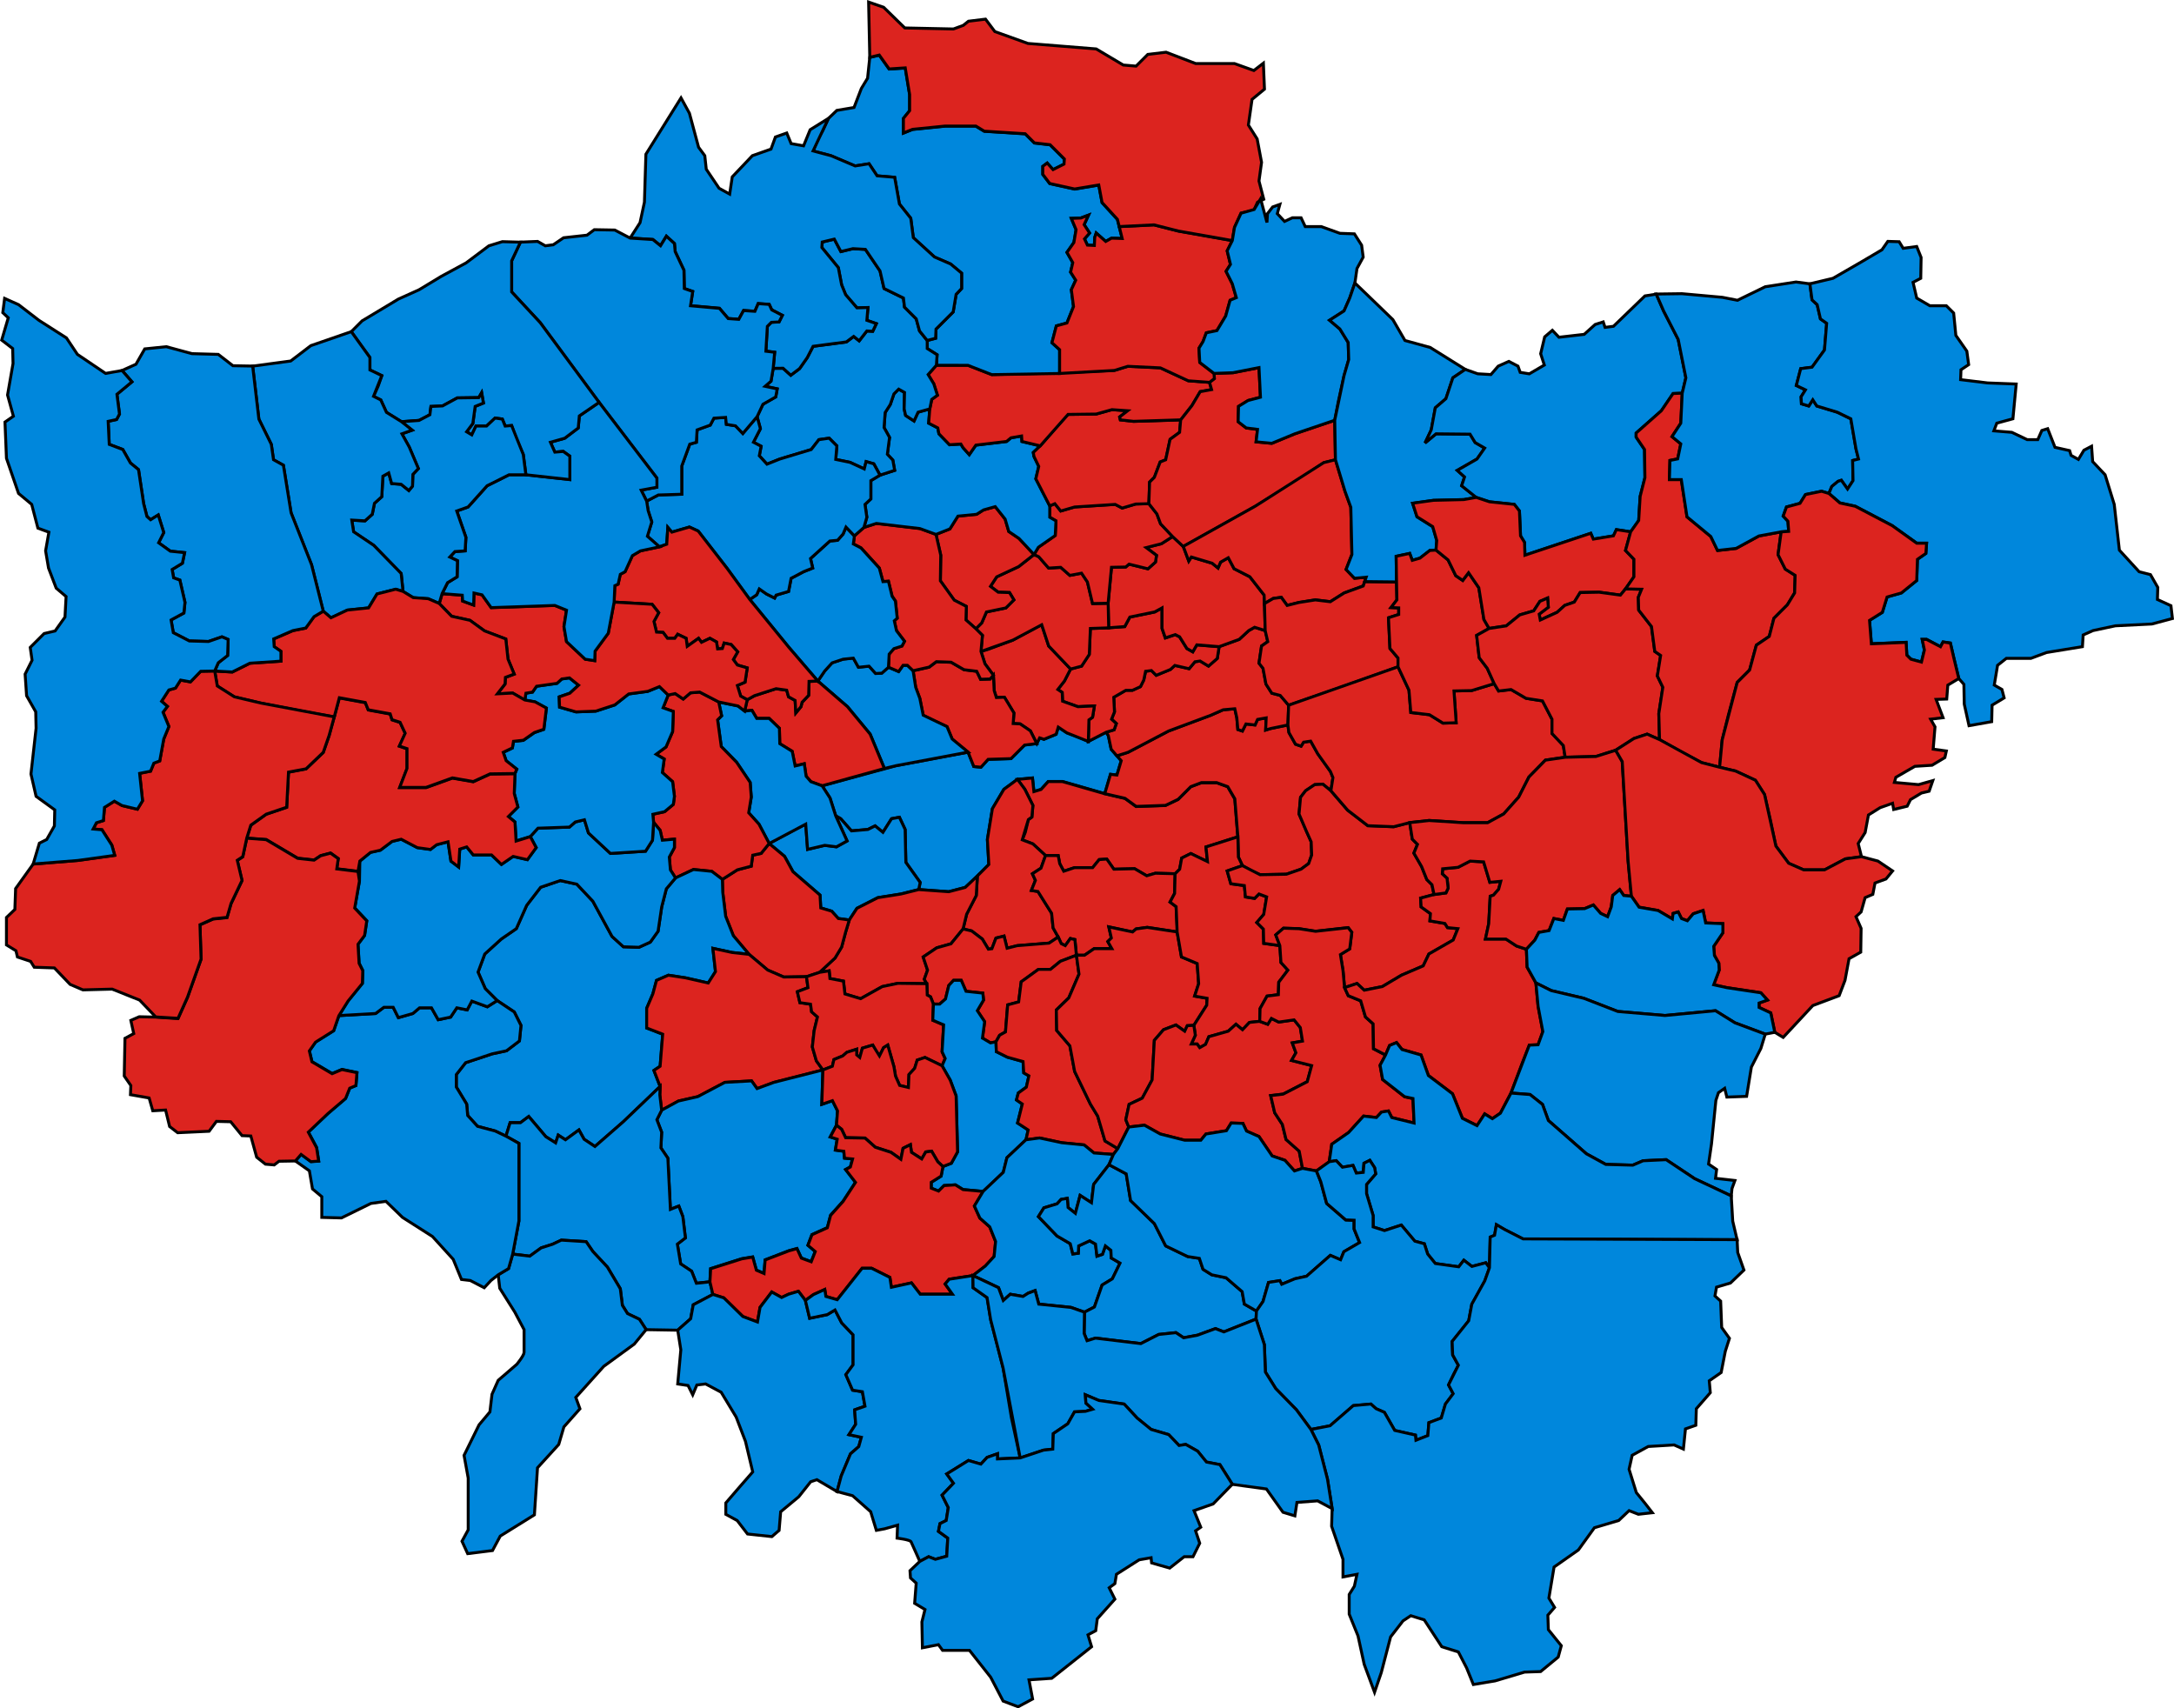 <?xml version="1.0" encoding="UTF-8" standalone="no"?>
<svg
   xmlns:dc="http://purl.org/dc/elements/1.1/"
   xmlns:cc="http://creativecommons.org/ns#"
   xmlns:rdf="http://www.w3.org/1999/02/22-rdf-syntax-ns#"
   xmlns:svg="http://www.w3.org/2000/svg"
   xmlns="http://www.w3.org/2000/svg"
   xmlns:sodipodi="http://sodipodi.sourceforge.net/DTD/sodipodi-0.dtd"
   xmlns:inkscape="http://www.inkscape.org/namespaces/inkscape"
   sodipodi:docname="LondonParliamentaryConstituency1974FebResults.svg"
   viewBox="0 0 300.366 236.021"
   height="236.021"
   width="300.366"
   inkscape:version="1.0 (4035a4f, 2020-05-01)"
   version="1.1"
   id="svg4136">
  <title
     id="title7307">London February 1974</title>
  <defs
     id="defs4140">
    <pattern
       id="EMFhbasepattern"
       patternUnits="userSpaceOnUse"
       width="6"
       height="6"
       x="0"
       y="0" />
  </defs>
  <sodipodi:namedview
     inkscape:document-rotation="0"
     showguides="false"
     fit-margin-bottom="0"
     fit-margin-right="0"
     fit-margin-left="0"
     fit-margin-top="0"
     inkscape:snap-global="false"
     inkscape:snap-smooth-nodes="true"
     inkscape:object-nodes="true"
     inkscape:current-layer="svg4136"
     inkscape:window-maximized="1"
     inkscape:window-y="25"
     inkscape:window-x="0"
     inkscape:cy="111.06981"
     inkscape:cx="136.02312"
     inkscape:zoom="8.0000002"
     showgrid="false"
     id="namedview4138"
     inkscape:window-height="1296"
     inkscape:window-width="2560"
     inkscape:pageshadow="2"
     inkscape:pageopacity="0"
     guidetolerance="10"
     gridtolerance="10"
     objecttolerance="10"
     borderopacity="1"
     bordercolor="#666666"
     pagecolor="#ffffff" />
  <path
     inkscape:connector-curvature="0"
     d="m 113.586,108.563 10.183,-2.768 9.985,-1.878 0.791,1.977 0.989,0.097 0.989,-1.088 3.164,-0.097 1.878,-1.878 1.681,-0.199 0.395,-0.791 0.593,0.194 1.681,-0.692 0.297,-0.989 1.186,0.791 1.878,0.692 1.087,0.495 2.472,-1.285 0.297,0.494 0.395,1.878 1.384,1.581 -0.593,1.977 -0.89,-0.097 -0.791,2.669 -5.833,-1.68 h -1.977 l -0.989,1.088 -0.989,0.296 -0.198,-1.878 -2.076,0.199 -1.878,1.384 -1.582,2.67 -0.692,4.251 0.198,3.46 -1.582,1.581 -1.681,1.582 -2.274,0.593 -4.152,-0.296 0.198,-0.989 -1.977,-2.768 -0.098,-4.548 -0.791,-1.68 -1.087,0.199 -1.186,1.878 -1.088,-0.89 -0.989,0.494 -2.274,0.199 -1.483,-1.681 -0.692,-0.393 -0.791,-2.471 z"
     style="fill:#0087dc;fill-opacity:1;fill-rule:evenodd;stroke:#000000;stroke-width:0.405;stroke-linecap:butt;stroke-linejoin:miter;stroke-miterlimit:4;stroke-dasharray:none;stroke-opacity:1"
     id="cities of london and westminster" />
  <path
     inkscape:connector-curvature="0"
     d="m 140.575,107.674 1.016,1.364 1.118,2.237 -0.141,1.608 -0.489,0.353 -0.419,1.748 -0.419,1.048 1.468,0.559 1.747,1.608 h 1.748 l 0.211,1.118 0.559,1.049 1.468,-0.49 h 2.517 l 0.909,-1.118 1.048,-0.069 0.979,1.398 2.866,-0.065 1.678,0.979 1.188,-0.352 2.726,0.069 0.629,-0.629 0.28,-1.538 1.258,-0.629 2.307,1.118 -0.21,-2.027 4.404,-1.398 -0.419,-5.243 -0.979,-1.677 -1.538,-0.56 h -2.097 l -1.468,0.56 -1.748,1.748 -1.748,0.839 -4.055,0.142 -1.538,-1.118 -2.796,-0.645 -5.833,-1.681 h -1.977 l -0.989,1.088 -0.989,0.296 -0.198,-1.879 z"
     style="color:#000000;display:inline;overflow:visible;visibility:visible;fill:#dc241f;fill-opacity:1;fill-rule:evenodd;stroke:#000000;stroke-width:0.405;stroke-linecap:butt;stroke-linejoin:miter;stroke-miterlimit:4;stroke-dasharray:none;stroke-dashoffset:0;stroke-opacity:1;enable-background:accumulate"
     id="bermondsey" />
  <path
     inkscape:connector-curvature="0"
     d="m 135.039,121.02 -0.16,2.698 -1.328,2.587 -0.489,2.028 1.188,0.28 1.468,1.118 0.839,1.398 0.49,-0.065 0.559,-1.468 1.118,-0.276 0.419,1.678 1.398,-0.353 4.404,-0.353 1.258,-0.839 -0.699,-1.258 -0.209,-2.028 -1.887,-3.006 -0.909,-0.142 0.559,-1.398 -0.419,-0.909 1.188,-0.769 0.629,-1.748 -1.748,-1.608 -1.468,-0.559 0.839,-2.796 0.489,-0.353 0.141,-1.608 -1.119,-2.237 -1.016,-1.365 -1.878,1.385 -1.582,2.669 -0.692,4.251 0.199,3.46 z"
     style="color:#000000;display:inline;overflow:visible;visibility:visible;fill:#dc241f;fill-opacity:1;fill-rule:evenodd;stroke:#000000;stroke-width:0.405;stroke-linecap:butt;stroke-linejoin:miter;stroke-miterlimit:4;stroke-dasharray:none;stroke-dashoffset:0;stroke-opacity:1;enable-background:accumulate"
     id="vauxhall" />
  <path
     inkscape:connector-curvature="0"
     d="m 146.205,129.45 0.419,0.909 0.559,0.276 0.699,-0.979 0.629,0.142 0.21,2.167 h 1.119 l 1.328,-0.909 h 2.447 l -0.559,-0.979 0.489,-0.489 -0.349,-1.538 3.285,0.699 0.489,-0.419 1.538,-0.211 4.124,0.629 v -0.769 l -0.141,-2.727 -0.839,-0.629 0.629,-1.188 0.07,-2.726 -2.726,-0.069 -1.188,0.353 -1.678,-0.979 -2.866,0.069 -0.979,-1.398 -1.048,0.073 -0.909,1.118 h -2.517 l -1.468,0.489 -0.559,-1.049 -0.21,-1.118 h -1.748 l -0.629,1.748 -1.188,0.769 0.419,0.909 -0.559,1.398 0.909,0.142 1.887,3.006 0.209,2.026 z"
     style="color:#000000;display:inline;overflow:visible;visibility:visible;fill:#dc241f;fill-opacity:1;fill-rule:evenodd;stroke:#000000;stroke-width:0.405;stroke-linecap:butt;stroke-linejoin:miter;stroke-miterlimit:4;stroke-dasharray:none;stroke-dashoffset:0;stroke-opacity:1;enable-background:accumulate"
     id="peckham" />
  <path
     inkscape:connector-curvature="0"
     d="m 154.314,104.424 1.538,-0.489 5.592,-2.936 5.802,-2.167 1.748,-0.769 1.608,-0.142 0.28,1.258 0.141,1.608 0.629,0.211 0.489,-0.979 1.258,0.142 0.349,-0.769 1.189,-0.211 -0.07,1.678 0.699,-0.211 2.377,-0.49 0.141,1.049 0.909,1.608 0.769,0.276 0.349,-0.559 0.979,-0.142 0.979,1.748 1.748,2.446 0.349,0.839 -0.28,1.818 -1.119,-0.909 -1.119,0.069 -1.258,0.839 -0.699,0.909 -0.209,2.306 1.048,2.447 0.629,1.398 0.07,1.817 -0.419,1.188 -1.048,0.769 -2.027,0.699 -3.635,0.069 -1.258,-0.559 -1.188,-0.699 -0.559,-1.188 -0.07,-2.797 -0.419,-5.243 -0.979,-1.678 -1.538,-0.559 h -2.097 l -1.468,0.559 -1.748,1.748 -1.748,0.839 -4.055,0.142 -1.538,-1.118 -2.796,-0.645 0.791,-2.67 0.89,0.101 0.593,-1.978 z"
     style="color:#000000;display:inline;overflow:visible;visibility:visible;fill:#dc241f;fill-opacity:1;fill-rule:evenodd;stroke:#000000;stroke-width:0.405;stroke-linecap:butt;stroke-linejoin:miter;stroke-miterlimit:4;stroke-dasharray:none;stroke-dashoffset:0;stroke-opacity:1;enable-background:accumulate"
     id="stepney and poplar" />
  <path
     inkscape:connector-curvature="0"
     d="m 152.834,101.148 1.097,-0.332 0.303,-0.859 -0.657,-0.606 0.404,-1.011 -0.1,-2.021 1.668,-0.961 h 0.91 l 1.112,-0.505 0.455,-0.91 0.253,-1.213 0.809,-0.097 0.657,0.657 1.971,-0.808 0.606,-0.556 1.971,0.454 0.808,-0.96 0.708,-0.105 1.162,0.707 1.213,-1.061 0.253,-1.617 2.78,-1.011 1.314,-1.213 0.809,-0.455 1.466,0.455 0.354,1.516 -0.859,0.607 -0.354,2.375 0.556,0.707 0.405,2.173 0.809,1.264 1.162,0.304 1.162,1.364 -0.098,2.729 -2.377,0.489 -0.699,0.211 0.07,-1.678 -1.189,0.211 -0.349,0.769 -1.258,-0.142 -0.489,0.978 -0.629,-0.211 -0.141,-1.609 -0.28,-1.258 -1.608,0.142 -1.748,0.769 -5.802,2.167 -5.592,2.936 -1.538,0.489 -0.788,-0.903 -0.395,-1.878 z"
     style="color:#000000;display:inline;overflow:visible;visibility:visible;fill:#dc241f;fill-opacity:1;fill-rule:evenodd;stroke:#000000;stroke-width:0.405;stroke-linecap:butt;stroke-linejoin:miter;stroke-miterlimit:4;stroke-dasharray:none;stroke-dashoffset:0;stroke-opacity:1;enable-background:accumulate"
     id="bethnal green and bow" />
  <path
     inkscape:connector-curvature="0"
     d="m 150.362,102.433 0.081,-2.98 0.506,-0.357 0.253,-1.567 -2.274,0.101 -2.123,-0.758 -0.051,-1.213 -0.607,-0.401 0.91,-1.162 0.859,-1.668 1.516,-0.401 1.061,-1.617 0.151,-3.589 1.718,-0.049 3.033,-0.199 0.708,-1.314 3.437,-0.707 1.011,-0.556 v 2.83 l 0.455,1.314 1.365,-0.455 0.606,0.304 1.011,1.617 0.809,0.455 0.556,-0.961 3.083,0.251 -0.253,1.617 -1.213,1.061 -1.162,-0.707 -0.708,0.105 -0.808,0.961 -1.971,-0.455 -0.606,0.556 -1.971,0.809 -0.657,-0.657 -0.809,0.101 -0.253,1.213 -0.455,0.91 -1.112,0.505 h -0.91 l -1.668,0.96 0.1,2.022 -0.404,1.011 0.657,0.607 -0.303,0.859 -1.097,0.332 z"
     style="color:#000000;display:inline;overflow:visible;visibility:visible;fill:#dc241f;fill-opacity:1;fill-rule:evenodd;stroke:#000000;stroke-width:0.405;stroke-linecap:butt;stroke-linejoin:miter;stroke-miterlimit:4;stroke-dasharray:none;stroke-dashoffset:0;stroke-opacity:1;enable-background:accumulate"
     id="hackney south and shoreditch" />
  <path
     inkscape:connector-curvature="0"
     d="m 143.245,102.73 -0.887,-1.761 -1.415,-0.96 -0.96,-0.049 0.103,-1.465 -1.314,-2.173 -1.112,0.049 -0.303,-0.96 -0.103,-2.123 -1.162,-1.567 -0.556,-1.718 1.011,-0.304 3.386,-1.263 3.285,-1.769 0.708,-0.357 0.96,2.932 3.033,3.184 -0.859,1.668 -0.91,1.163 0.607,0.406 0.051,1.213 2.123,0.759 2.274,-0.105 -0.253,1.566 -0.505,0.357 -0.081,2.981 -2.966,-1.186 -1.186,-0.791 -0.297,0.989 -1.681,0.692 -0.593,-0.199 z"
     style="color:#000000;display:inline;overflow:visible;visibility:visible;fill:#dc241f;fill-opacity:1;fill-rule:evenodd;stroke:#000000;stroke-width:0.405;stroke-linecap:butt;stroke-linejoin:miter;stroke-miterlimit:4;stroke-dasharray:none;stroke-dashoffset:0;stroke-opacity:1;enable-background:accumulate"
     id="islington south and finsbury" />
  <path
     inkscape:connector-curvature="0"
     d="m 137.253,93.287 -0.447,0.524 -1.322,0.041 -0.536,-1.108 -1.751,-0.215 -1.787,-1.036 -2.037,-0.073 -1.001,0.751 -2.216,0.5 0.357,2.287 0.572,1.536 0.465,2.323 1.322,0.679 1.966,0.894 0.715,1.716 2.201,1.813 0.791,1.977 0.989,0.097 0.989,-1.088 3.164,-0.097 1.878,-1.878 1.681,-0.199 -0.887,-1.761 -1.415,-0.961 -0.96,-0.049 0.103,-1.466 -1.314,-2.173 -1.112,0.049 -0.303,-0.96 z"
     style="color:#000000;display:inline;overflow:visible;visibility:visible;fill:#dc241f;fill-opacity:1;fill-rule:evenodd;stroke:#000000;stroke-width:0.405;stroke-linecap:butt;stroke-linejoin:miter;stroke-miterlimit:4;stroke-dasharray:none;stroke-dashoffset:0;stroke-opacity:1;enable-background:accumulate"
     id="holborn and st pancras south" />
  <path
     inkscape:connector-curvature="0"
     d="m 126.156,92.668 -0.78,-0.746 h -0.607 l -0.606,0.859 -1.415,-0.607 -0.91,0.809 -0.859,0.049 -0.91,-1.011 -1.466,0.15 -0.708,-1.264 -1.415,0.15 -1.516,0.505 -1.011,1.112 -0.96,1.415 4.094,3.538 3.134,3.79 1.971,4.751 1.577,-0.381 9.985,-1.878 -2.201,-1.813 -0.715,-1.716 -3.288,-1.572 -0.465,-2.323 -0.572,-1.537 z"
     style="color:#000000;display:inline;overflow:visible;visibility:visible;fill:#0087dc;fill-opacity:1;fill-rule:evenodd;stroke:#000000;stroke-width:0.405;stroke-linecap:butt;stroke-linejoin:miter;stroke-miterlimit:4;stroke-dasharray:none;stroke-dashoffset:0;stroke-opacity:1;enable-background:accumulate"
     id="st marylebone" />
  <path
     inkscape:connector-curvature="0"
     d="m 112.993,94.096 -1.213,0.049 -0.051,1.92 -0.91,0.961 -0.151,0.607 -0.708,0.859 -0.103,-1.719 -0.91,-0.505 -0.253,-0.91 -1.466,-0.203 -0.353,0.105 -2.628,0.859 -1.011,0.556 -0.354,1.566 1.011,-0.105 0.657,1.112 h 1.718 l 1.415,1.364 0.051,2.123 1.718,1.062 0.404,2.021 1.263,-0.304 0.253,1.719 0.657,0.758 1.553,0.568 8.606,-2.388 -1.971,-4.751 -3.134,-3.791 z"
     style="color:#000000;display:inline;overflow:visible;visibility:visible;fill:#dc241f;fill-opacity:1;fill-rule:evenodd;stroke:#000000;stroke-width:0.405;stroke-linecap:butt;stroke-linejoin:miter;stroke-miterlimit:4;stroke-dasharray:none;stroke-dashoffset:0;stroke-opacity:1;enable-background:accumulate"
     id="paddington" />
  <path
     inkscape:connector-curvature="0"
     d="m 115.464,112.715 1.572,3.467 -1.466,0.809 -1.617,-0.203 -2.375,0.556 -0.253,-3.487 -1.415,0.707 -3.639,1.971 2.123,1.768 1.162,2.123 3.74,3.235 0.102,1.769 1.516,0.455 0.91,1.011 1.516,0.203 1.061,-1.617 2.881,-1.466 3.184,-0.505 2.466,-0.613 0.198,-0.989 -1.977,-2.768 -0.098,-4.548 -0.791,-1.681 -1.087,0.199 -1.186,1.878 -1.088,-0.889 -0.989,0.494 -2.274,0.199 -1.483,-1.681 z"
     style="color:#000000;display:inline;overflow:visible;visibility:visible;fill:#0087dc;fill-opacity:1;fill-rule:evenodd;stroke:#000000;stroke-width:0.405;stroke-linecap:butt;stroke-linejoin:miter;stroke-miterlimit:4;stroke-dasharray:none;stroke-dashoffset:0;stroke-opacity:1;enable-background:accumulate"
     id="chelsea" />
  <path
     inkscape:connector-curvature="0"
     d="m 102.885,98.24 -0.91,-0.707 -2.679,-0.556 0.404,1.921 -0.556,0.556 0.506,3.689 2.123,2.173 1.87,2.78 0.151,2.022 -0.354,2.173 1.415,1.567 1.415,2.679 5.054,-2.679 0.253,3.487 2.375,-0.556 1.617,0.203 1.466,-0.809 -1.572,-3.467 -0.791,-2.471 -1.087,-1.681 -1.553,-0.569 -0.657,-0.758 -0.253,-1.718 -1.263,0.304 -0.405,-2.021 -1.718,-1.062 -0.051,-2.122 -1.415,-1.365 h -1.718 l -0.657,-1.112 z"
     style="color:#000000;display:inline;overflow:visible;visibility:visible;fill:#0087dc;fill-opacity:1;fill-rule:evenodd;stroke:#000000;stroke-width:0.405;stroke-linecap:butt;stroke-linejoin:miter;stroke-miterlimit:4;stroke-dasharray:none;stroke-dashoffset:0;stroke-opacity:1;enable-background:accumulate"
     id="kensington" />
  <path
     inkscape:connector-curvature="0"
     d="m 153.174,86.736 -0.072,-3.395 0.465,-4.968 1.966,-0.041 0.465,-0.393 2.609,0.643 1.036,-0.929 0.143,-0.929 -1.43,-1.073 2.109,-0.536 1.553,-0.989 1.466,1.365 0.758,2.021 0.354,-0.556 2.881,0.859 0.808,0.657 0.354,-0.809 1.061,-0.606 0.808,1.516 2.173,1.112 1.971,2.527 0.051,1.162 0.102,3.74 -1.466,-0.455 -0.809,0.455 -1.314,1.213 -2.78,1.011 -3.083,-0.251 -0.556,0.96 -0.809,-0.455 -1.011,-1.617 -0.606,-0.304 -1.365,0.455 -0.455,-1.314 v -2.83 l -1.011,0.556 -3.437,0.707 -0.707,1.315 z"
     style="color:#000000;display:inline;overflow:visible;visibility:visible;fill:#dc241f;fill-opacity:1;fill-rule:evenodd;stroke:#000000;stroke-width:0.405;stroke-linecap:butt;stroke-linejoin:miter;stroke-miterlimit:4;stroke-dasharray:none;stroke-dashoffset:0;stroke-opacity:1;enable-background:accumulate"
     id="hackney central" />
  <path
     inkscape:connector-curvature="0"
     d="m 135.535,90.002 0.203,-2.224 -0.91,-0.91 0.809,-0.808 0.657,-1.516 2.679,-0.556 1.112,-1.112 -0.607,-1.011 -1.567,-0.049 -1.061,-0.808 0.859,-1.314 3.033,-1.415 2.123,-1.668 0.657,0.304 1.365,1.566 1.668,-0.097 1.264,1.111 1.617,-0.304 0.809,1.213 0.708,2.982 2.153,-0.041 0.072,3.395 -2.528,0.085 -0.151,3.588 -1.061,1.617 -1.516,0.401 -3.033,-3.184 -0.96,-2.931 -3.993,2.123 z"
     style="color:#000000;display:inline;overflow:visible;visibility:visible;fill:#dc241f;fill-opacity:1;fill-rule:evenodd;stroke:#000000;stroke-width:0.405;stroke-linecap:butt;stroke-linejoin:miter;stroke-miterlimit:4;stroke-dasharray:none;stroke-dashoffset:0;stroke-opacity:1;enable-background:accumulate"
     id="islington central" />
  <path
     inkscape:connector-curvature="0"
     d="m 142.863,76.608 0.606,-1.011 2.325,-1.617 0.1,-2.021 -0.859,-0.506 v -1.566 l 0.708,-0.304 0.809,1.011 1.921,-0.556 5.61,-0.357 0.96,0.505 1.87,-0.556 1.819,-0.049 1.112,1.415 0.505,1.365 1.668,1.769 -1.553,0.989 -2.109,0.536 1.43,1.072 -0.143,0.929 -1.037,0.929 -2.609,-0.643 -0.465,0.393 -1.966,0.041 -0.465,4.967 -2.153,0.041 -0.708,-2.982 -0.809,-1.213 -1.617,0.304 -1.264,-1.112 -1.668,0.105 -1.365,-1.567 z"
     style="color:#000000;display:inline;overflow:visible;visibility:visible;fill:#dc241f;fill-opacity:1;fill-rule:evenodd;stroke:#000000;stroke-width:0.405;stroke-linecap:butt;stroke-linejoin:miter;stroke-miterlimit:4;stroke-dasharray:none;stroke-dashoffset:0;stroke-opacity:1;enable-background:accumulate"
     id="path22" />
  <path
     inkscape:connector-curvature="0"
     d="m 134.827,86.868 -1.365,-1.213 0.051,-1.87 -1.668,-0.859 -1.921,-2.679 0.051,-3.538 -0.657,-2.881 1.921,-0.758 1.112,-1.769 2.577,-0.251 0.96,-0.606 1.617,-0.455 1.365,1.718 0.505,1.719 1.415,0.96 2.072,2.224 -2.123,1.668 -3.033,1.415 -0.859,1.314 1.061,0.809 1.567,0.049 0.607,1.011 -1.112,1.112 -2.679,0.556 -0.657,1.516 z"
     style="color:#000000;display:inline;overflow:visible;visibility:visible;fill:#dc241f;fill-opacity:1;fill-rule:evenodd;stroke:#000000;stroke-width:0.405;stroke-linecap:butt;stroke-linejoin:miter;stroke-miterlimit:4;stroke-dasharray:none;stroke-dashoffset:0;stroke-opacity:1;enable-background:accumulate"
     id="islington north" />
  <path
     inkscape:connector-curvature="0"
     d="m 122.748,92.175 0.1,-1.819 0.657,-0.759 1.112,-0.357 0.354,-0.657 -1.112,-1.466 -0.303,-1.364 0.405,-0.357 -0.253,-2.375 -0.455,-0.657 -0.505,-2.073 -0.758,0.049 -0.505,-1.87 -2.527,-2.78 -1.062,-0.556 0.151,-1.112 1.314,-1.162 1.718,-0.556 6.014,0.707 2.224,0.808 0.657,2.881 -0.051,3.538 1.921,2.678 1.668,0.86 -0.051,1.87 1.365,1.213 0.91,0.91 -0.203,2.224 0.556,1.718 1.162,1.567 -0.447,0.525 -1.322,0.041 -0.536,-1.108 -1.751,-0.215 -1.787,-1.036 -2.037,-0.073 -1.001,0.751 -2.216,0.5 -0.78,-0.746 h -0.607 l -0.606,0.859 z"
     style="color:#000000;display:inline;overflow:visible;visibility:visible;fill:#dc241f;fill-opacity:1;fill-rule:evenodd;stroke:#000000;stroke-width:0.405;stroke-linecap:butt;stroke-linejoin:miter;stroke-miterlimit:4;stroke-dasharray:none;stroke-dashoffset:0;stroke-opacity:1;enable-background:accumulate"
     id="st pancras north" />
  <path
     inkscape:connector-curvature="0"
     d="m 112.993,94.096 -3.993,-4.65 -5.408,-6.621 0.96,-0.657 0.354,-0.808 1.011,0.707 1.112,0.556 0.203,-0.401 1.719,-0.505 0.354,-1.82 1.719,-0.91 1.263,-0.505 -0.303,-1.314 2.679,-2.426 1.061,-0.097 0.758,-0.859 0.405,-0.961 1.162,1.214 -0.151,1.112 1.062,0.556 2.527,2.779 0.505,1.871 0.758,-0.049 0.505,2.072 0.455,0.657 0.253,2.376 -0.405,0.357 0.303,1.364 1.112,1.466 -0.354,0.657 -1.112,0.357 -0.657,0.758 -0.1,1.819 -0.91,0.808 -0.859,0.049 -0.91,-1.011 -1.466,0.15 -0.708,-1.264 -1.415,0.15 -1.516,0.505 -1.011,1.112 z"
     style="color:#000000;display:inline;overflow:visible;visibility:visible;fill:#0087dc;fill-opacity:1;fill-rule:evenodd;stroke:#000000;stroke-width:0.405;stroke-linecap:butt;stroke-linejoin:miter;stroke-miterlimit:4;stroke-dasharray:none;stroke-dashoffset:0;stroke-opacity:1;enable-background:accumulate"
     id="hampstead" />
  <path
     inkscape:connector-curvature="0"
     d="m 117.34,127.099 -0.505,1.668 -0.556,2.072 -0.91,1.517 -2.123,1.971 1.314,-0.203 0.103,1.062 1.87,0.357 0.203,1.769 2.173,0.657 2.982,-1.667 2.173,-0.455 3.993,0.049 -0.354,-0.607 0.455,-1.264 -0.607,-1.819 1.87,-1.264 1.971,-0.556 1.672,-2.053 0.489,-2.028 1.328,-2.586 0.16,-2.699 -1.681,1.582 -2.274,0.593 -4.152,-0.296 -2.466,0.613 -3.184,0.505 -2.881,1.466 z"
     style="color:#000000;display:inline;overflow:visible;visibility:visible;fill:#dc241f;fill-opacity:1;fill-rule:evenodd;stroke:#000000;stroke-width:0.405;stroke-linecap:butt;stroke-linejoin:miter;stroke-miterlimit:4;stroke-dasharray:none;stroke-dashoffset:0;stroke-opacity:1;enable-background:accumulate"
     id="battersea north" />
  <path
     inkscape:connector-curvature="0"
     d="m 128.054,135.893 0.051,1.567 0.455,0.251 0.404,1.011 h 0.859 l 0.809,-0.707 0.455,-1.87 0.657,-0.708 h 1.061 l 0.657,1.517 2.325,0.251 0.1,0.961 -0.859,1.466 1.011,1.516 -0.303,2.274 1.112,0.657 0.758,-0.15 0.505,-0.909 0.809,-0.455 0.303,-3.74 1.516,-0.401 0.354,-2.78 2.375,-1.718 h 1.668 l 1.365,-1.111 2.219,-0.844 -0.211,-2.167 -0.629,-0.142 -0.699,0.979 -0.559,-0.276 -0.419,-0.909 -1.258,0.839 -4.404,0.352 -1.398,0.353 -0.419,-1.677 -1.119,0.276 -0.559,1.468 -0.489,0.065 -0.839,-1.398 -1.468,-1.119 -1.188,-0.276 -1.672,2.053 -1.971,0.556 -1.87,1.264 0.607,1.819 -0.455,1.264 z"
     style="color:#000000;display:inline;overflow:visible;visibility:visible;fill:#dc241f;fill-opacity:1;fill-rule:evenodd;stroke:#000000;stroke-width:0.405;stroke-linecap:butt;stroke-linejoin:miter;stroke-miterlimit:4;stroke-dasharray:none;stroke-dashoffset:0;stroke-opacity:1;enable-background:accumulate"
     id="lambeth central" />
  <path
     inkscape:connector-curvature="0"
     d="m 119.362,72.869 0.404,-1.415 -0.253,-1.769 0.808,-0.759 v -2.527 l 1.264,-0.758 2.022,-0.658 -0.253,-1.415 -0.758,-0.808 0.303,-2.325 -0.758,-1.364 0.151,-2.073 0.708,-1.112 0.505,-1.466 0.657,-0.657 0.809,0.455 -0.051,2.275 0.203,0.909 1.162,0.759 0.556,-1.214 1.617,-0.454 -0.151,1.97 1.263,0.658 0.151,0.809 1.466,1.516 1.567,-0.097 0.303,0.505 0.859,0.96 0.91,-1.314 4.245,-0.506 0.607,-0.505 1.466,-0.251 0.051,0.758 2.527,0.607 -0.96,0.909 0.1,0.556 0.657,1.365 -0.405,1.718 1.921,3.74 V 71.459 l 0.859,0.506 -0.1,2.022 -2.325,1.617 -0.606,1.011 -2.072,-2.224 -1.415,-0.96 -0.505,-1.718 -1.365,-1.718 -1.617,0.455 -0.96,0.606 -2.577,0.251 -1.112,1.769 -1.921,0.758 -2.224,-0.808 -6.014,-0.708 z"
     style="color:#000000;display:inline;overflow:visible;visibility:visible;fill:#0087dc;fill-opacity:1;fill-rule:evenodd;stroke:#000000;stroke-width:0.405;stroke-linecap:butt;stroke-linejoin:miter;stroke-miterlimit:4;stroke-dasharray:none;stroke-dashoffset:0;stroke-opacity:1;enable-background:accumulate"
     id="hornsey" />
  <path
     inkscape:connector-curvature="0"
     d="m 143.722,61.598 2.325,-2.679 1.516,-1.668 3.892,-0.049 2.173,-0.607 2.173,0.15 -1.112,0.859 0.1,0.406 1.819,0.203 6.52,-0.203 -0.151,1.718 -1.314,0.96 -0.607,2.831 -0.758,0.304 -0.809,2.123 -0.657,0.657 -0.1,2.982 -1.82,0.049 -1.87,0.556 -0.96,-0.505 -5.61,0.357 -1.921,0.556 -0.809,-1.011 -0.708,0.304 -1.921,-3.74 0.405,-1.718 -0.657,-1.365 -0.1,-0.556 z"
     style="color:#000000;display:inline;overflow:visible;visibility:visible;fill:#dc241f;fill-opacity:1;fill-rule:evenodd;stroke:#000000;stroke-width:0.405;stroke-linecap:butt;stroke-linejoin:miter;stroke-miterlimit:4;stroke-dasharray:none;stroke-dashoffset:0;stroke-opacity:1;enable-background:accumulate"
     id="tottenham" />
  <path
     inkscape:connector-curvature="0"
     d="m 128.459,56.493 0.27,-1.314 0.786,-0.572 -0.5,-1.572 -0.786,-1.286 1.144,-1.287 h 4.36 l 3.288,1.287 8.577,-0.215 8.363,-0.361 1.858,-0.572 4.503,0.215 3.86,1.787 2.93,0.215 0.286,1.001 -1.572,0.284 -1.144,1.93 -1.552,1.972 -6.52,0.203 -1.819,-0.203 -0.1,-0.401 1.112,-0.859 -2.173,-0.15 -2.173,0.607 -3.892,0.049 -3.841,4.347 -2.527,-0.607 -0.051,-0.758 -1.466,0.251 -0.607,0.505 -4.245,0.506 -0.91,1.314 -0.859,-0.961 -0.303,-0.505 -1.567,0.101 -1.466,-1.516 -0.151,-0.808 -1.264,-0.658 z"
     style="color:#000000;display:inline;overflow:visible;visibility:visible;fill:#dc241f;fill-opacity:1;fill-rule:evenodd;stroke:#000000;stroke-width:0.405;stroke-linecap:butt;stroke-linejoin:miter;stroke-miterlimit:4;stroke-dasharray:none;stroke-dashoffset:0;stroke-opacity:1;enable-background:accumulate"
     id="wood green" />
  <path
     inkscape:connector-curvature="0"
     d="m 167.112,52.821 0.668,-0.523 -0.051,-0.707 2.628,-0.097 3.588,-0.707 0.203,4.094 -1.718,0.455 -1.314,0.809 -0.051,2.123 1.112,0.859 1.567,0.199 -0.203,1.719 2.173,0.203 3.184,-1.314 5.509,-1.87 0.1,5.458 -1.617,0.406 -4.195,2.78 -5.256,3.234 -9.957,5.56 -1.466,-1.365 -1.668,-1.769 -0.505,-1.365 -1.112,-1.415 0.1,-2.982 0.657,-0.657 0.809,-2.123 0.758,-0.304 0.607,-2.83 1.314,-0.96 0.151,-1.718 1.552,-1.972 1.144,-1.929 1.573,-0.288 z"
     style="color:#000000;display:inline;overflow:visible;visibility:visible;fill:#dc241f;fill-opacity:1;fill-rule:evenodd;stroke:#000000;stroke-width:0.405;stroke-linecap:butt;stroke-linejoin:miter;stroke-miterlimit:4;stroke-dasharray:none;stroke-dashoffset:0;stroke-opacity:1;enable-background:accumulate"
     id="walthamstow" />
  <path
     inkscape:connector-curvature="0"
     d="m 174.704,83.381 1.213,-0.707 1.112,-0.15 0.809,1.112 1.617,-0.406 2.274,-0.357 2.072,0.251 1.921,-1.213 2.628,-0.96 0.405,-1.213 -1.617,0.15 -1.162,-1.213 0.809,-2.073 -0.151,-6.519 -0.809,-2.224 -1.314,-4.346 -1.617,0.401 -9.451,6.015 -9.957,5.56 0.758,2.021 0.354,-0.556 2.881,0.859 0.808,0.657 0.354,-0.809 1.061,-0.606 0.808,1.516 2.173,1.112 1.971,2.527 z"
     style="color:#000000;display:inline;overflow:visible;visibility:visible;fill:#dc241f;fill-opacity:1;fill-rule:evenodd;stroke:#000000;stroke-width:0.405;stroke-linecap:butt;stroke-linejoin:miter;stroke-miterlimit:4;stroke-dasharray:none;stroke-dashoffset:0;stroke-opacity:1;enable-background:accumulate"
     id="leyton" />
  <path
     inkscape:connector-curvature="0"
     d="m 178.04,97.431 6.773,-2.325 8.339,-2.982 v -1.213 l -1.112,-1.314 -0.203,-4.245 1.415,-0.455 v -0.909 l -1.061,-0.049 0.809,-1.061 -0.051,-2.477 -4.397,-0.049 -0.203,0.606 -2.628,0.961 -1.921,1.213 -2.072,-0.251 -2.274,0.357 -1.617,0.406 -0.809,-1.112 -1.112,0.15 -1.213,0.707 0.103,3.741 0.354,1.517 -0.859,0.606 -0.354,2.376 0.556,0.707 0.405,2.173 0.809,1.263 1.162,0.304 z"
     style="color:#000000;display:inline;overflow:visible;visibility:visible;fill:#dc241f;fill-opacity:1;fill-rule:evenodd;stroke:#000000;stroke-width:0.405;stroke-linecap:butt;stroke-linejoin:miter;stroke-miterlimit:4;stroke-dasharray:none;stroke-dashoffset:0;stroke-opacity:1;enable-background:accumulate"
     id="newham north west" />
  <path
     sodipodi:nodetypes="cccccccccccccccccccccccccccccccccccccccccccccccccccccccccccccccccccccccccccccccccccc"
     inkscape:connector-curvature="0"
     d="m 129.373,50.462 0.096,-1.449 -1.365,-0.859 v -1.112 l 1.163,-0.304 0.051,-1.263 2.375,-2.376 0.405,-2.426 0.758,-0.809 v -2.122 l -1.516,-1.263 -2.224,-0.961 -2.931,-2.679 -0.354,-2.679 -1.567,-1.971 -0.657,-3.689 -2.426,-0.203 -1.112,-1.668 -1.921,0.304 -3.336,-1.415 -2.477,-0.657 0.758,-1.87 0.556,-0.909 0.809,-1.719 1.163,-1.112 2.375,-0.401 1.011,-2.629 0.859,-1.415 0.303,-2.88 1.314,-0.304 1.365,1.921 2.224,-0.15 0.606,3.69 v 2.224 l -0.859,1.061 v 2.022 l 1.264,-0.505 4.498,-0.455 h 4.246 l 1.162,0.708 5.661,0.357 1.264,1.264 2.173,0.251 1.971,1.971 -0.051,0.708 -1.516,0.758 -0.808,-0.91 -0.607,0.455 v 1.112 l 0.96,1.263 3.437,0.759 3.336,-0.556 0.455,2.427 2.123,2.325 0.25,0.999 0.408,1.629 -1.466,-0.049 -0.809,0.454 -1.314,-1.162 -0.203,0.606 -0.051,1.112 -0.96,-0.049 -0.405,-0.859 0.708,-0.809 -0.758,-1.163 0.607,-1.314 -1.061,0.401 -1.314,0.049 0.657,1.567 -0.303,1.769 -0.96,1.364 0.809,1.415 -0.303,1.314 0.708,1.112 -0.606,1.314 0.303,2.325 -0.91,2.274 -1.466,0.406 -0.607,2.325 1.061,0.96 v 3.286 l -9.38,0.158 -3.288,-1.286 z"
     style="color:#000000;display:inline;overflow:visible;visibility:visible;fill:#0087dc;fill-opacity:1;fill-rule:evenodd;stroke:#000000;stroke-width:0.405;stroke-linecap:butt;stroke-linejoin:miter;stroke-miterlimit:4;stroke-dasharray:none;stroke-dashoffset:0;stroke-opacity:1;enable-background:accumulate"
     id="southgate" />
  <path
     inkscape:connector-curvature="0"
     d="m 154.636,31.311 4.804,-0.239 3.386,0.859 7.43,1.314 -0.708,1.415 0.455,1.87 -0.607,0.96 0.859,1.718 0.556,1.921 -0.859,0.357 -0.606,2.173 -1.213,2.022 -1.466,0.304 -0.455,1.213 -0.556,0.91 0.103,1.972 1.971,1.516 0.051,0.707 -0.668,0.522 -2.931,-0.215 -3.86,-1.787 -4.503,-0.215 -1.858,0.572 -7.56,0.415 v -3.285 l -1.061,-0.96 0.607,-2.325 1.466,-0.401 0.91,-2.274 -0.303,-2.325 0.606,-1.314 -0.708,-1.112 0.303,-1.314 -0.809,-1.415 0.96,-1.365 0.303,-1.769 -0.657,-1.567 1.314,-0.049 1.061,-0.401 -0.607,1.314 0.758,1.163 -0.708,0.808 0.404,0.859 0.96,0.049 0.051,-1.112 0.203,-0.606 1.314,1.162 0.809,-0.455 1.466,0.049 z"
     style="color:#000000;display:inline;overflow:visible;visibility:visible;fill:#dc241f;fill-opacity:1;fill-rule:evenodd;stroke:#000000;stroke-width:0.405;stroke-linecap:butt;stroke-linejoin:miter;stroke-miterlimit:4;stroke-dasharray:none;stroke-dashoffset:0;stroke-opacity:1;enable-background:accumulate"
     id="edmonton" />
  <path
     inkscape:connector-curvature="0"
     d="m 120.17,7.924 -0.16,-7.637 2.073,0.715 2.93,2.859 6.719,0.142 1.358,-0.5 0.715,-0.571 2.359,-0.288 1.286,1.716 4.575,1.644 9.431,0.756 3.74,2.224 1.769,0.15 1.617,-1.617 2.527,-0.304 4.094,1.567 h 5.357 l 2.679,0.96 1.314,-1.011 0.151,3.589 -1.718,1.415 -0.505,3.538 1.213,1.921 0.607,3.235 -0.354,2.577 0.657,2.527 -0.859,0.401 -0.505,1.112 -1.769,0.401 -0.91,1.972 -0.303,1.819 -7.43,-1.314 -3.386,-0.859 -4.804,0.239 -0.25,-0.999 -2.123,-2.325 -0.455,-2.426 -3.336,0.556 -3.437,-0.758 -0.96,-1.263 v -1.112 l 0.607,-0.455 0.808,0.909 1.516,-0.758 0.051,-0.707 -1.971,-1.972 -2.173,-0.251 -1.264,-1.264 -5.661,-0.357 -1.162,-0.708 h -4.246 l -4.498,0.455 -1.264,0.505 v -2.022 l 0.859,-1.062 v -2.224 l -0.606,-3.689 -2.224,0.15 -1.365,-1.921 z"
     style="color:#000000;display:inline;overflow:visible;visibility:visible;fill:#dc241f;fill-opacity:1;fill-rule:evenodd;stroke:#000000;stroke-width:0.405;stroke-linecap:butt;stroke-linejoin:miter;stroke-miterlimit:4;stroke-dasharray:none;stroke-dashoffset:0;stroke-opacity:1;enable-background:accumulate"
     id="enfield north" />
  <path
     sodipodi:nodetypes="ccccccccccccccccccccccccccccccccccccccccccccccccccccccc"
     inkscape:connector-curvature="0"
     d="m 171.469,29.454 1.811,-0.511 0.889,-1.486 0.876,3.28 0.072,-1.216 0.715,-0.929 1.001,-0.361 -0.357,1.286 1.001,1.072 1.072,-0.5 h 1.215 l 0.572,1.215 h 2.216 l 2.573,0.929 2.001,0.073 1.001,1.572 0.215,1.644 -0.858,1.573 -0.286,2.001 -0.715,2.073 -0.786,1.787 -2.001,1.286 1.429,1.215 1.144,1.858 0.072,2.359 -0.643,2.216 -0.786,3.574 -0.502,2.595 -5.509,1.87 -3.184,1.314 -2.173,-0.203 0.203,-1.719 -1.567,-0.199 -1.112,-0.859 0.051,-2.123 1.314,-0.809 1.718,-0.454 -0.203,-4.094 -3.588,0.707 -2.628,0.097 -1.971,-1.516 -0.103,-1.971 0.556,-0.91 0.455,-1.213 1.466,-0.304 1.213,-2.022 0.606,-2.173 0.859,-0.357 -0.556,-1.921 -0.859,-1.718 0.607,-0.96 -0.455,-1.87 0.708,-1.415 0.303,-1.819 z"
     style="color:#000000;display:inline;overflow:visible;visibility:visible;fill:#0087dc;fill-opacity:1;fill-rule:evenodd;stroke:#000000;stroke-width:0.405;stroke-linecap:butt;stroke-linejoin:miter;stroke-miterlimit:4;stroke-dasharray:none;stroke-dashoffset:0;stroke-opacity:1;enable-background:accumulate"
     id="chingford" />
  <path
     inkscape:connector-curvature="0"
     d="m 187.197,39.097 2.215,2.132 3.033,2.931 1.668,2.881 3.487,0.961 4.852,3.032 -1.718,1.162 -0.96,2.881 -1.466,1.263 -0.556,3.033 -0.859,1.82 1.516,-1.263 4.7,0.049 0.708,1.162 1.314,0.759 -1.061,1.516 -2.729,1.567 1.011,0.91 -0.404,1.213 2.022,1.617 -1.718,0.304 -4.195,0.101 -2.881,0.406 0.606,1.87 2.173,1.364 0.556,1.921 -0.103,1.314 -0.859,0.049 -1.365,1.062 -1.061,0.304 -0.354,-0.96 -1.87,0.401 0.051,3.538 -4.397,-0.049 0.203,-0.606 -1.617,0.15 -1.162,-1.214 0.808,-2.072 -0.151,-6.52 -0.809,-2.224 -1.314,-4.347 -0.1,-5.458 1.288,-6.168 0.643,-2.216 -0.072,-2.359 -1.144,-1.858 -1.429,-1.216 2.001,-1.286 0.786,-1.787 z"
     style="color:#000000;display:inline;overflow:visible;visibility:visible;fill:#0087dc;fill-opacity:1;fill-rule:evenodd;stroke:#000000;stroke-width:0.405;stroke-linecap:butt;stroke-linejoin:miter;stroke-miterlimit:4;stroke-dasharray:none;stroke-dashoffset:0;stroke-opacity:1;enable-background:accumulate"
     id="wanstead and woodford" />
  <path
     inkscape:connector-curvature="0"
     d="m 113.246,134.327 -1.82,0.607 -3.133,0.049 -2.224,-0.961 -2.578,-2.173 -2.173,-2.578 -1.061,-2.679 -0.405,-3.335 -0.051,-1.769 2.072,-1.314 1.921,-0.505 0.203,-1.516 1.162,-0.251 1.112,-1.365 2.123,1.769 1.162,2.123 3.74,3.234 0.103,1.769 1.516,0.455 0.91,1.011 1.516,0.203 -0.505,1.667 -0.556,2.072 -0.91,1.516 z"
     style="color:#000000;display:inline;overflow:visible;visibility:visible;fill:#dc241f;fill-opacity:1;fill-rule:evenodd;stroke:#000000;stroke-width:0.405;stroke-linecap:butt;stroke-linejoin:miter;stroke-miterlimit:4;stroke-dasharray:none;stroke-dashoffset:0;stroke-opacity:1;enable-background:accumulate"
     id="fulham" />
  <path
     inkscape:connector-curvature="0"
     d="m 99.802,121.489 -1.466,-1.111 -2.527,-0.251 -2.477,1.163 -0.708,-1.112 -0.151,-1.769 0.708,-1.314 v -1.163 l -1.668,0.15 -0.303,-1.364 -0.91,-1.112 -0.1,-1.112 1.617,-0.357 1.213,-1.011 0.151,-1.112 -0.253,-2.022 -1.415,-1.263 0.253,-1.87 -1.112,-0.657 1.365,-1.011 0.91,-2.123 0.1,-2.78 -1.415,-0.506 0.708,-1.769 0.96,-0.203 1.112,0.758 1.011,-0.859 1.264,-0.101 2.628,1.364 0.405,1.921 -0.556,0.556 0.506,3.69 2.123,2.173 1.87,2.78 0.151,2.021 -0.354,2.173 1.415,1.567 1.415,2.679 -1.112,1.365 -1.162,0.251 -0.203,1.516 -1.921,0.506 z"
     style="color:#000000;display:inline;overflow:visible;visibility:visible;fill:#dc241f;fill-opacity:1;fill-rule:evenodd;stroke:#000000;stroke-width:0.405;stroke-linecap:butt;stroke-linejoin:miter;stroke-miterlimit:4;stroke-dasharray:none;stroke-dashoffset:0;stroke-opacity:1;enable-background:accumulate"
     id="hammersmith north" />
  <path
     inkscape:connector-curvature="0"
     d="m 93.333,121.287 -1.27,1.509 -0.643,2.502 -0.5,3.359 -1.072,1.501 -1.572,0.715 -2.144,-0.073 -1.572,-1.429 -2.645,-4.861 -2.216,-2.358 -2.287,-0.5 -2.716,0.929 -1.93,2.502 -1.429,3.216 -2.073,1.43 -2.287,2.073 -0.929,2.502 1.001,2.287 1.644,1.644 2.359,1.573 0.929,1.859 -0.215,2.144 -1.787,1.358 -2.001,0.429 -3.645,1.216 -1.287,1.644 v 1.715 l 1.429,2.359 0.143,1.572 1.358,1.502 2.43,0.643 1.501,0.715 0.572,-1.859 h 1.429 l 1.144,-0.858 2.359,2.788 1.358,0.858 0.357,-1.072 1.001,0.643 1.858,-1.358 0.715,1.286 1.501,1.001 3.931,-3.431 5.075,-4.861 -0.858,-2.215 0.858,-0.572 0.357,-4.432 -2.216,-0.857 v -2.716 l 0.858,-2.002 0.5,-1.858 1.644,-0.715 2.359,0.361 3.145,0.715 1.001,-1.573 -0.357,-3.216 2.645,0.572 2.352,0.259 -2.173,-2.578 -1.061,-2.679 -0.404,-3.336 -0.051,-1.769 -1.466,-1.111 -2.527,-0.251 z"
     style="color:#000000;display:inline;overflow:visible;visibility:visible;fill:#0087dc;fill-opacity:1;fill-rule:evenodd;stroke:#000000;stroke-width:0.405;stroke-linecap:butt;stroke-linejoin:miter;stroke-miterlimit:4;stroke-dasharray:none;stroke-dashoffset:0;stroke-opacity:1;enable-background:accumulate"
     id="richmond" />
  <path
     inkscape:connector-curvature="0"
     d="m 91.204,150.1 -0.044,1.158 0.253,2.123 2.325,-1.264 2.679,-0.607 3.74,-1.971 3.69,-0.203 0.758,1.062 2.325,-0.859 6.773,-1.718 -0.91,-1.263 -0.556,-1.921 0.253,-2.275 0.455,-1.87 -0.808,-0.707 -0.151,-1.062 -1.466,-0.203 -0.354,-1.516 1.466,-0.556 -0.203,-1.517 -3.133,0.049 -2.224,-0.96 -2.578,-2.173 -2.352,-0.259 -2.645,-0.572 0.357,3.217 -1.001,1.572 -3.145,-0.715 -2.359,-0.361 -1.644,0.715 -0.5,1.858 -0.858,2.002 v 2.716 l 2.216,0.858 -0.357,4.432 -0.858,0.571 z"
     style="color:#000000;display:inline;overflow:visible;visibility:visible;fill:#dc241f;fill-opacity:1;fill-rule:evenodd;stroke:#000000;stroke-width:0.405;stroke-linecap:butt;stroke-linejoin:miter;stroke-miterlimit:4;stroke-dasharray:none;stroke-dashoffset:0;stroke-opacity:1;enable-background:accumulate"
     id="putney" />
  <path
     inkscape:connector-curvature="0"
     d="m 113.701,147.821 1.305,-0.508 0.215,-0.929 1.215,-0.501 0.572,-0.5 1.358,-0.429 v 0.786 l 0.429,0.357 0.357,-1.286 1.43,-0.429 0.429,0.858 0.5,0.643 0.572,-1.143 0.572,-0.357 0.858,3.002 0.215,1.287 0.572,1.286 1.215,0.288 0.072,-1.787 0.786,-0.858 0.357,-1.144 1.072,-0.357 2.359,1.144 0.429,-1.001 -0.429,-0.929 0.215,-3.717 -1.501,-0.643 0.092,-2.227 -0.404,-1.011 -0.455,-0.251 -0.051,-1.567 -3.993,-0.049 -2.173,0.455 -2.982,1.668 -2.173,-0.657 -0.203,-1.769 -1.87,-0.357 -0.102,-1.062 -1.314,0.203 -1.82,0.606 0.203,1.517 -1.466,0.556 0.354,1.516 1.466,0.203 0.151,1.061 0.808,0.708 -0.455,1.87 -0.253,2.275 0.556,1.921 z"
     style="color:#000000;display:inline;overflow:visible;visibility:visible;fill:#dc241f;fill-opacity:1;fill-rule:evenodd;stroke:#000000;stroke-width:0.405;stroke-linecap:butt;stroke-linejoin:miter;stroke-miterlimit:4;stroke-dasharray:none;stroke-dashoffset:0;stroke-opacity:1;enable-background:accumulate"
     id="battersea south" />
  <path
     inkscape:connector-curvature="0"
     d="m 130.159,147.241 1.13,1.996 0.809,2.173 0.203,7.733 -0.859,1.566 -1.162,0.455 -0.253,1.314 -1.365,0.859 v 0.809 l 1.011,0.401 0.758,-0.758 1.567,-0.101 1.061,0.657 2.78,0.251 2.78,-2.628 0.506,-2.022 2.628,-2.476 0.303,-1.365 -1.466,-0.96 0.657,-2.629 -0.809,-0.556 0.253,-0.961 1.112,-0.808 0.354,-1.567 -0.708,-0.401 -0.1,-1.566 -2.173,-0.607 -1.516,-0.758 -0.051,-1.365 -0.758,0.15 -1.112,-0.657 0.303,-2.274 -1.011,-1.517 0.859,-1.466 -0.1,-0.961 -2.325,-0.251 -0.657,-1.517 h -1.061 l -0.657,0.708 -0.455,1.87 -0.809,0.707 h -0.859 l -0.092,2.226 1.501,0.643 -0.215,3.717 0.429,0.929 z"
     style="color:#000000;display:inline;overflow:visible;visibility:visible;fill:#0087dc;fill-opacity:1;fill-rule:evenodd;stroke:#000000;stroke-width:0.405;stroke-linecap:butt;stroke-linejoin:miter;stroke-miterlimit:4;stroke-dasharray:none;stroke-dashoffset:0;stroke-opacity:1;enable-background:accumulate"
     id="streatham" />
  <path
     inkscape:connector-curvature="0"
     d="m 141.751,157.474 1.87,-0.251 3.083,0.657 3.083,0.304 1.365,1.112 2.679,0.199 0.607,-0.809 -1.769,-1.061 -1.011,-3.437 -1.011,-1.668 -2.173,-4.498 -0.657,-3.538 -1.82,-2.123 -0.051,-2.83 1.718,-1.668 1.415,-3.285 -0.358,-2.612 -2.219,0.844 -1.365,1.112 h -1.668 l -2.375,1.718 -0.354,2.78 -1.516,0.406 -0.303,3.74 -0.809,0.455 -0.505,0.91 0.051,1.365 1.516,0.758 2.173,0.606 0.1,1.567 0.708,0.406 -0.353,1.567 -1.112,0.808 -0.253,0.961 0.809,0.556 -0.657,2.628 1.466,0.96 z"
     style="color:#000000;display:inline;overflow:visible;visibility:visible;fill:#dc241f;fill-opacity:1;fill-rule:evenodd;stroke:#000000;stroke-width:0.405;stroke-linecap:butt;stroke-linejoin:miter;stroke-miterlimit:4;stroke-dasharray:none;stroke-dashoffset:0;stroke-opacity:1;enable-background:accumulate"
     id="norwood" />
  <path
     inkscape:connector-curvature="0"
     d="m 121.585,65.641 -0.859,-1.567 -1.061,-0.304 -0.253,1.011 -1.971,-0.91 -1.971,-0.401 0.151,-1.87 -1.061,-1.062 -1.415,0.203 -1.061,1.365 -4.347,1.314 -1.769,0.708 -1.061,-1.163 0.253,-1.314 -1.061,-0.556 0.96,-1.87 -0.455,-1.668 0.809,-1.718 1.769,-1.011 0.203,-1.111 -1.668,-0.357 0.809,-0.707 0.303,-1.769 h 1.365 l 1.061,0.961 1.213,-0.91 1.061,-1.516 0.809,-1.567 4.599,-0.607 1.011,-0.758 0.758,0.607 1.061,-1.365 0.809,0.049 0.505,-1.062 -1.314,-0.454 0.151,-1.769 -1.516,0.049 -1.567,-1.82 -0.556,-1.364 -0.455,-2.376 -2.274,-2.78 0.051,-0.758 1.668,-0.406 0.91,1.719 1.668,-0.401 1.718,0.097 2.022,2.983 0.556,2.426 2.679,1.314 0.151,1.264 1.617,1.617 0.455,1.668 1.061,1.314 v 1.112 l 1.365,0.859 -0.096,1.449 -1.144,1.286 0.786,1.287 0.5,1.572 -0.786,0.573 -0.27,1.314 -1.617,0.455 -0.556,1.213 -1.162,-0.759 -0.203,-0.909 0.051,-2.275 -0.809,-0.455 -0.657,0.657 -0.505,1.466 -0.708,1.112 -0.151,2.072 0.758,1.365 -0.303,2.325 0.758,0.809 0.253,1.414 z"
     style="color:#000000;display:inline;overflow:visible;visibility:visible;fill:#0087dc;fill-opacity:1;fill-rule:evenodd;stroke:#000000;stroke-width:0.405;stroke-linecap:butt;stroke-linejoin:miter;stroke-miterlimit:4;stroke-dasharray:none;stroke-dashoffset:0;stroke-opacity:1;enable-background:accumulate"
     id="finchley" />
  <path
     inkscape:connector-curvature="0"
     d="m 106.827,50.883 0.203,-2.224 -1.213,-0.15 0.203,-3.436 0.556,-0.556 1.061,-0.049 0.455,-0.91 -1.466,-0.759 -0.354,-0.758 -1.516,-0.105 -0.455,1.061 -1.567,-0.105 -0.657,1.213 -1.466,-0.105 -1.213,-1.415 -3.993,-0.357 0.303,-1.971 -1.162,-0.401 -0.051,-2.527 -1.213,-2.577 -0.1,-1.112 -1.112,-1.011 -0.809,1.314 -1.061,-0.859 -3.134,-0.203 1.365,-2.123 0.606,-2.83 0.203,-6.621 4.852,-7.784 1.162,2.123 1.264,4.7 0.859,1.163 0.203,1.87 1.769,2.628 1.466,0.808 0.354,-2.375 2.78,-2.931 2.577,-0.91 0.607,-1.668 1.567,-0.556 0.606,1.466 1.718,0.304 0.91,-2.224 2.527,-1.567 -0.809,1.718 -1.314,2.78 2.477,0.657 3.336,1.415 1.921,-0.304 1.112,1.668 2.426,0.203 0.657,3.69 1.567,1.971 0.354,2.678 2.931,2.679 2.224,0.961 1.516,1.263 v 2.123 l -0.758,0.808 -0.405,2.426 -2.375,2.376 -0.051,1.263 -1.163,0.304 -1.061,-1.314 -0.455,-1.668 -1.617,-1.617 -0.151,-1.263 -2.679,-1.314 -0.556,-2.426 -2.022,-2.982 -1.718,-0.097 -1.668,0.401 -0.91,-1.718 -1.668,0.401 -0.051,0.758 2.274,2.78 0.455,2.375 0.556,1.364 1.567,1.82 1.516,-0.049 -0.151,1.768 1.314,0.455 -0.505,1.062 -0.809,-0.049 -1.061,1.365 -0.758,-0.607 -1.011,0.758 -4.599,0.607 -0.809,1.567 -1.061,1.516 -1.213,0.91 -1.061,-0.961 z"
     style="color:#000000;display:inline;overflow:visible;visibility:visible;fill:#0087dc;fill-opacity:1;fill-rule:evenodd;stroke:#000000;stroke-width:0.405;stroke-linecap:butt;stroke-linejoin:miter;stroke-miterlimit:4;stroke-dasharray:none;stroke-dashoffset:0;stroke-opacity:1;enable-background:accumulate"
     id="chipping barnet" />
  <path
     inkscape:connector-curvature="0"
     d="m 91.412,153.381 -0.657,1.314 0.657,1.718 -0.103,2.173 0.96,1.415 0.353,7.076 1.163,-0.455 0.556,1.465 0.353,2.931 -1.112,0.859 0.455,2.729 1.516,1.011 0.657,1.668 1.87,-0.203 0.1,-1.82 4.296,-1.365 1.516,-0.251 0.505,1.82 1.061,0.455 0.151,-1.871 3.285,-1.263 1.112,-0.304 0.606,1.314 1.365,0.505 0.556,-1.415 -1.011,-0.859 0.556,-1.466 2.123,-0.96 0.455,-1.718 1.719,-1.921 1.718,-2.628 -1.365,-1.769 0.657,-0.357 0.303,-1.112 -1.112,-0.101 -0.1,-0.961 -1.163,-0.15 0.253,-1.516 -0.96,-0.304 0.859,-1.617 0.151,-1.971 -0.708,-1.415 -1.466,0.505 0.151,-4.751 -6.773,1.718 -2.325,0.859 -0.758,-1.062 -3.69,0.203 -3.74,1.971 -2.679,0.607 z"
     style="color:#000000;display:inline;overflow:visible;visibility:visible;fill:#0087dc;fill-opacity:1;fill-rule:evenodd;stroke:#000000;stroke-width:0.405;stroke-linecap:butt;stroke-linejoin:miter;stroke-miterlimit:4;stroke-dasharray:none;stroke-dashoffset:0;stroke-opacity:1;enable-background:accumulate"
     id="wimbledon" />
  <path
     inkscape:connector-curvature="0"
     d="m 69.905,156.961 1.787,1.001 v 10.721 l -0.858,4.575 2.359,0.288 1.573,-1.143 1.572,-0.5 1.215,-0.572 3.431,0.215 0.929,1.358 2.001,2.145 1.787,3.001 0.286,2.288 0.715,1.144 1.644,0.786 0.929,1.429 4.36,0.073 1.787,-1.573 0.357,-1.93 2.716,-1.429 -0.411,-1.749 -1.87,0.199 -0.657,-1.668 -1.516,-1.011 -0.455,-2.729 1.112,-0.859 -0.354,-2.932 -0.556,-1.466 -1.163,0.455 -0.354,-7.075 -0.96,-1.416 0.103,-2.173 -0.657,-1.718 0.657,-1.314 -0.253,-2.123 0.044,-1.158 -5.075,4.86 -3.931,3.431 -1.501,-1.001 -0.715,-1.286 -1.858,1.359 -1.001,-0.643 -0.357,1.072 -1.358,-0.857 -2.359,-2.788 -1.144,0.858 h -1.429 z"
     style="color:#000000;display:inline;overflow:visible;visibility:visible;fill:#0087dc;fill-opacity:1;fill-rule:evenodd;stroke:#000000;stroke-width:0.405;stroke-linecap:butt;stroke-linejoin:miter;stroke-miterlimit:4;stroke-dasharray:none;stroke-dashoffset:0;stroke-opacity:1;enable-background:accumulate"
     id="kingston" />
  <path
     inkscape:connector-curvature="0"
     d="m 115.571,155.452 0.708,0.556 0.556,1.162 2.679,0.049 1.415,1.264 2.173,0.707 1.365,0.96 0.303,-1.516 1.011,-0.505 0.151,1.061 1.415,0.91 0.556,-0.96 0.809,-0.105 0.859,1.466 0.708,0.657 1.162,-0.455 0.859,-1.566 -0.203,-7.733 -0.809,-2.173 -1.13,-1.996 -2.359,-1.144 -1.072,0.361 -0.357,1.144 -0.786,0.858 -0.072,1.787 -1.215,-0.288 -0.572,-1.287 -0.215,-1.287 -0.858,-3.002 -0.572,0.357 -0.572,1.144 -0.929,-1.501 -1.43,0.429 -0.357,1.286 -0.429,-0.357 v -0.786 l -1.358,0.429 -0.572,0.501 -1.215,0.5 -0.215,0.929 -1.305,0.508 -0.151,4.751 1.466,-0.505 0.708,1.415 z"
     style="color:#000000;display:inline;overflow:visible;visibility:visible;fill:#dc241f;fill-opacity:1;fill-rule:evenodd;stroke:#000000;stroke-width:0.405;stroke-linecap:butt;stroke-linejoin:miter;stroke-miterlimit:4;stroke-dasharray:none;stroke-dashoffset:0;stroke-opacity:1;enable-background:accumulate"
     id="tooting" />
  <path
     inkscape:connector-curvature="0"
     d="m 98.495,178.833 1.509,0.475 2.628,2.577 2.022,0.758 0.354,-2.022 1.617,-2.123 1.365,0.758 0.96,-0.455 1.364,-0.401 0.96,1.263 1.112,-0.809 1.567,-0.707 0.151,0.96 1.567,0.455 1.213,-1.517 2.224,-2.83 h 1.314 l 2.527,1.263 0.203,1.365 2.78,-0.607 1.213,1.567 h 4.447 l -1.011,-1.415 0.556,-0.657 3.285,-0.505 1.718,-1.314 1.213,-1.314 0.203,-2.072 -0.808,-2.022 -1.365,-1.213 -0.758,-1.668 1.213,-2.022 -2.78,-0.251 -1.061,-0.657 -1.567,0.101 -0.758,0.758 -1.011,-0.401 v -0.809 l 1.365,-0.859 0.253,-1.314 -0.708,-0.657 -0.859,-1.466 -0.809,0.105 -0.556,0.961 -1.415,-0.91 -0.151,-1.061 -1.011,0.505 -0.303,1.517 -1.365,-0.961 -2.173,-0.707 -1.415,-1.264 -2.679,-0.049 -0.556,-1.162 -0.708,-0.556 -0.859,1.617 0.96,0.304 -0.252,1.516 1.163,0.15 0.1,0.96 1.112,0.105 -0.303,1.112 -0.657,0.357 1.365,1.769 -1.718,2.628 -1.719,1.921 -0.455,1.718 -2.123,0.961 -0.556,1.466 1.011,0.859 -0.556,1.415 -1.365,-0.506 -0.606,-1.314 -1.112,0.304 -3.285,1.264 -0.151,1.87 -1.061,-0.455 -0.505,-1.82 -1.516,0.251 -4.296,1.364 -0.1,1.82 z"
     style="color:#000000;display:inline;overflow:visible;visibility:visible;fill:#dc241f;fill-opacity:1;fill-rule:evenodd;stroke:#000000;stroke-width:0.405;stroke-linecap:butt;stroke-linejoin:miter;stroke-miterlimit:4;stroke-dasharray:none;stroke-dashoffset:0;stroke-opacity:1;enable-background:accumulate"
     id="mitcham and morden" />
  <path
     inkscape:connector-curvature="0"
     d="m 93.635,183.765 0.429,2.716 -0.429,4.717 1.429,0.215 0.643,1.286 0.572,-1.358 1.215,-0.142 2.144,1.144 2.073,3.431 1.286,3.359 1.001,4.217 -1.93,2.216 -1.787,2.073 v 1.573 l 1.572,0.858 1.43,1.858 3.359,0.361 1.001,-0.858 0.215,-2.573 2.501,-2.073 1.644,-2.073 0.858,-0.288 2.788,1.644 0.572,-2.145 1.287,-3.073 1.144,-1.001 0.357,-1.286 -1.715,-0.357 0.929,-1.43 -0.143,-2.002 1.43,-0.5 -0.357,-2.002 -1.358,-0.215 -0.929,-2.144 1.001,-1.358 v -4.146 l -1.572,-1.644 -0.929,-1.787 -1.072,0.643 -2.43,0.5 -0.586,-2.459 -0.96,-1.264 -1.364,0.401 -0.96,0.455 -1.365,-0.758 -1.617,2.123 -0.354,2.021 -2.022,-0.758 -2.628,-2.578 -1.509,-0.475 -2.716,1.429 -0.357,1.93 z"
     style="color:#000000;display:inline;overflow:visible;visibility:visible;fill:#0087dc;fill-opacity:1;fill-rule:evenodd;stroke:#000000;stroke-width:0.405;stroke-linecap:butt;stroke-linejoin:miter;stroke-miterlimit:4;stroke-dasharray:none;stroke-dashoffset:0;stroke-opacity:1;enable-background:accumulate"
     id="sutton and cheam" />
  <path
     inkscape:connector-curvature="0"
     d="m 134.423,176.225 1.516,0.707 2.022,0.96 0.657,1.769 0.96,-0.859 1.769,0.304 0.708,-0.455 0.96,-0.357 0.505,1.87 4.448,0.455 1.87,0.657 1.364,-0.707 1.062,-3.032 1.415,-0.859 1.062,-2.173 -1.213,-0.707 -0.051,-1.061 -0.758,-0.607 -0.404,1.163 -0.758,0.251 -0.203,-1.668 -0.809,-0.455 -1.516,0.707 -0.051,1.011 -0.758,0.097 -0.354,-1.415 -1.82,-1.062 -2.578,-2.679 0.758,-1.213 1.82,-0.556 0.556,-0.607 0.859,-0.15 0.1,1.263 1.011,0.809 0.657,-2.477 1.567,1.011 0.303,-2.527 2.123,-2.729 0.606,-1.415 -2.679,-0.203 -1.365,-1.112 -3.083,-0.304 -3.083,-0.657 -1.87,0.251 -2.628,2.476 -0.505,2.022 -2.78,2.628 -1.213,2.022 0.758,1.668 1.365,1.213 0.808,2.022 -0.203,2.072 -1.213,1.314 z"
     style="color:#000000;display:inline;overflow:visible;visibility:visible;fill:#0087dc;fill-opacity:1;fill-rule:evenodd;stroke:#000000;stroke-width:0.405;stroke-linecap:butt;stroke-linejoin:miter;stroke-miterlimit:4;stroke-dasharray:none;stroke-dashoffset:0;stroke-opacity:1;enable-background:accumulate"
     id="croydon north west" />
  <path
     inkscape:connector-curvature="0"
     d="m 115.649,206.065 2.144,0.572 2.502,2.216 0.786,2.573 1.144,-0.215 1.787,-0.5 -0.072,1.787 c 0,0 1.787,0.215 1.93,0.5 0.143,0.288 1.215,2.716 1.215,2.716 l 1.215,-0.643 0.929,0.357 1.572,-0.429 0.143,-2.502 -1.286,-0.929 0.214,-1.072 0.858,-0.429 0.286,-1.787 -0.858,-1.715 1.573,-1.644 -0.929,-1.287 3.002,-1.858 1.716,0.5 0.858,-0.929 1.43,-0.5 v 0.715 l 3.145,-0.142 -1.215,-5.575 -1.144,-6.862 -1.715,-6.648 -0.5,-3.073 -1.93,-1.359 -0.024,-1.678 -3.285,0.505 -0.556,0.658 1.011,1.415 h -4.448 l -1.213,-1.567 -2.78,0.607 -0.203,-1.365 -2.527,-1.263 h -1.314 l -3.437,4.346 -1.567,-0.455 -0.151,-0.96 -1.567,0.707 -1.112,0.809 0.586,2.459 2.43,-0.5 1.072,-0.643 0.929,1.787 1.572,1.645 v 4.145 l -1.001,1.358 0.929,2.144 1.358,0.215 0.357,2.001 -1.43,0.5 0.143,2.001 -0.929,1.429 1.716,0.361 -0.357,1.286 -1.144,1.001 -1.287,3.073 z"
     style="color:#000000;display:inline;overflow:visible;visibility:visible;fill:#0087dc;fill-opacity:1;fill-rule:evenodd;stroke:#000000;stroke-width:0.405;stroke-linecap:butt;stroke-linejoin:miter;stroke-miterlimit:4;stroke-dasharray:none;stroke-dashoffset:0;stroke-opacity:1;enable-background:accumulate"
     id="carshalton and wallington" />
  <path
     inkscape:connector-curvature="0"
     d="m 70.834,173.258 -0.572,2.001 -1.429,0.857 0.215,1.859 2.073,3.288 1.286,2.43 c 0,0 0,2.716 0,3.145 0,0.429 -1.001,1.644 -1.001,1.644 l -2.573,2.216 -0.858,1.93 -0.286,2.43 -1.501,1.787 -2.073,4.217 0.572,3.145 v 7.147 l -0.858,1.573 0.786,1.716 3.431,-0.429 1.072,-2.002 4.717,-2.93 0.429,-6.504 2.93,-3.217 0.715,-2.43 2.216,-2.502 -0.572,-1.572 3.86,-4.288 4.217,-3.073 1.644,-2.002 -0.929,-1.429 -1.644,-0.786 -0.715,-1.144 -0.286,-2.287 -1.787,-3.001 -2.001,-2.145 -0.929,-1.358 -3.431,-0.215 -1.215,0.572 -1.572,0.5 -1.573,1.143 z"
     style="color:#000000;display:inline;overflow:visible;visibility:visible;fill:#0087dc;fill-opacity:1;fill-rule:evenodd;stroke:#000000;stroke-width:0.405;stroke-linecap:butt;stroke-linejoin:miter;stroke-miterlimit:4;stroke-dasharray:none;stroke-dashoffset:0;stroke-opacity:1;enable-background:accumulate"
     id="surbiton" />
  <path
     inkscape:connector-curvature="0"
     d="m 68.69,138.234 -1.358,0.858 -2.144,-0.786 -0.643,1.216 -1.43,-0.288 -0.858,1.286 -1.715,0.357 -0.929,-1.643 h -1.644 l -0.929,0.786 -2.001,0.572 -0.715,-1.429 h -1.286 l -1.144,0.858 -5.075,0.288 -0.715,2.073 -2.502,1.573 -0.858,1.215 0.357,1.501 2.788,1.643 1.358,-0.571 2.073,0.429 -0.143,1.787 -0.858,0.357 -0.572,1.43 -2.43,2.073 -2.716,2.573 1.144,2.144 0.286,1.859 -1.072,0.073 -1.358,-1 -0.786,0.929 1.93,1.358 0.429,2.501 1.286,1.073 v 2.859 l 2.716,0.073 4.074,-2.002 2.073,-0.288 2.287,2.216 4.145,2.645 2.859,3.145 1.144,2.787 1.215,0.142 1.93,1.001 0.929,-1.001 1.001,-0.786 1.429,-0.857 0.572,-2.002 0.858,-4.575 v -10.721 l -1.787,-1 -1.501,-0.715 -2.43,-0.643 -1.358,-1.501 -0.143,-1.572 -1.429,-2.359 v -1.716 l 1.287,-1.644 3.645,-1.215 2.001,-0.429 1.787,-1.358 0.215,-2.144 -0.929,-1.859 z"
     style="color:#000000;display:inline;overflow:visible;visibility:visible;fill:#0087dc;fill-opacity:1;fill-rule:evenodd;stroke:#000000;stroke-width:0.405;stroke-linecap:butt;stroke-linejoin:miter;stroke-miterlimit:4;stroke-dasharray:none;stroke-dashoffset:0;stroke-opacity:1;enable-background:accumulate"
     id="twickenham" />
  <path
     inkscape:connector-curvature="0"
     d="m 154.437,158.687 1.516,-2.982 -0.405,-1.011 0.455,-2.123 1.82,-0.859 1.365,-2.528 0.303,-5.458 1.264,-1.465 1.718,-0.658 1.213,0.86 0.354,-0.758 0.91,-0.049 0.859,-1.364 0.91,-1.415 0.051,-0.96 -1.718,-0.304 0.556,-1.718 -0.203,-2.78 -2.173,-0.91 -0.599,-3.453 -4.124,-0.629 -1.538,0.211 -0.489,0.419 -3.285,-0.699 0.349,1.538 -0.489,0.489 0.559,0.979 h -2.447 l -1.328,0.909 h -1.119 l 0.358,2.612 -1.415,3.286 -1.718,1.668 0.051,2.83 1.82,2.123 0.657,3.538 2.173,4.498 1.011,1.667 1.011,3.438 z"
     style="color:#000000;display:inline;overflow:visible;visibility:visible;fill:#dc241f;fill-opacity:1;fill-rule:evenodd;stroke:#000000;stroke-width:0.405;stroke-linecap:butt;stroke-linejoin:miter;stroke-miterlimit:4;stroke-dasharray:none;stroke-dashoffset:0;stroke-opacity:1;enable-background:accumulate"
     id="dulwich" />
  <path
     inkscape:connector-curvature="0"
     d="m 202.451,51.034 1.718,0.607 1.819,0.105 1.011,-1.162 1.466,-0.657 1.264,0.657 0.303,0.859 1.264,0.203 2.072,-1.213 -0.506,-1.566 0.556,-2.325 1.062,-0.91 0.91,0.961 3.487,-0.401 1.516,-1.364 1.112,-0.357 0.253,0.758 1.162,-0.15 4.346,-4.195 1.567,-0.251 1.011,2.325 2.022,3.942 1.061,5.307 -0.505,2.122 -1.264,0.049 -1.617,2.375 -3.487,3.083 v 0.556 l 1.162,1.718 0.051,3.892 -0.657,2.577 -0.203,3.335 -1.112,1.567 -1.971,-0.304 -0.405,0.86 -2.78,0.454 -0.354,-0.809 -9.098,3.032 -0.051,-1.769 -0.556,-0.909 -0.151,-3.437 -0.708,-0.91 -3.437,-0.357 -1.819,-0.607 -2.022,-1.617 0.404,-1.213 -1.011,-0.909 2.729,-1.567 1.061,-1.516 -1.314,-0.759 -0.708,-1.162 -4.7,-0.049 -1.516,1.263 0.859,-1.82 0.556,-3.032 1.466,-1.263 0.96,-2.881 z"
     style="color:#000000;display:inline;overflow:visible;visibility:visible;fill:#0087dc;fill-opacity:1;fill-rule:evenodd;stroke:#000000;stroke-width:0.405;stroke-linecap:butt;stroke-linejoin:miter;stroke-miterlimit:4;stroke-dasharray:none;stroke-dashoffset:0;stroke-opacity:1;enable-background:accumulate"
     id="ilford north" />
  <path
     inkscape:connector-curvature="0"
     d="m 164.949,141.655 0.203,1.365 -0.556,1.214 h 0.809 l 0.354,0.505 0.809,-0.455 0.455,-1.062 2.679,-0.758 1.061,-0.961 0.91,0.758 0.96,-1.011 1.415,-0.15 0.051,-1.769 0.96,-1.718 1.567,-0.199 0.051,-1.718 1.264,-1.668 -0.96,-1.061 -0.151,-2.325 -2.224,-0.304 -0.051,-1.971 -0.91,-0.91 0.96,-1.112 0.405,-2.426 -1.061,-0.406 -0.606,0.607 -1.264,-0.203 -0.151,-1.567 -1.87,-0.251 -0.505,-1.769 2.102,-0.733 -0.559,-1.189 -0.07,-2.796 -4.404,1.398 0.21,2.027 -2.307,-1.118 -1.258,0.629 -0.28,1.538 -0.629,0.629 -0.07,2.726 -0.629,1.189 0.839,0.629 0.14,3.496 0.599,3.452 2.173,0.91 0.203,2.78 -0.556,1.718 1.718,0.304 -0.051,0.96 z"
     style="color:#000000;display:inline;overflow:visible;visibility:visible;fill:#dc241f;fill-opacity:1;fill-rule:evenodd;stroke:#000000;stroke-width:0.405;stroke-linecap:butt;stroke-linejoin:miter;stroke-miterlimit:4;stroke-dasharray:none;stroke-dashoffset:0;stroke-opacity:1;enable-background:accumulate"
     id="lewisham deptford" />
  <path
     inkscape:connector-curvature="0"
     d="m 176.827,130.637 -0.566,-1.48 1.072,-0.929 2.144,0.069 2.287,0.357 4.503,-0.5 0.5,0.643 -0.286,2.287 -1.286,0.786 0.357,2.216 0.214,2.359 1.715,-0.572 1.001,0.929 2.502,-0.5 2.645,-1.573 3.002,-1.286 0.786,-1.644 3.359,-1.93 0.643,-1.573 -1.43,-0.142 -0.357,-0.571 -2.073,-0.357 0.072,-1.001 -1.287,-0.929 -0.072,-1.215 1.858,-0.5 -0.286,-1.358 -0.715,-0.715 -0.715,-1.786 -1.072,-1.859 0.5,-1.215 -0.715,-0.715 -0.357,-2.287 -2.216,0.572 -3.574,-0.142 -2.787,-2.144 -2.312,-2.684 -1.119,-0.909 -1.119,0.065 -1.258,0.839 -0.699,0.909 -0.209,2.307 1.048,2.446 0.629,1.398 0.07,1.818 -0.419,1.188 -1.048,0.769 -2.027,0.699 -3.635,0.069 -2.447,-1.258 -2.102,0.733 0.505,1.769 1.87,0.251 0.151,1.567 1.264,0.203 0.606,-0.607 v 0 l 1.061,0.401 -0.404,2.426 -0.96,1.111 0.91,0.91 0.051,1.972 z"
     style="color:#000000;display:inline;overflow:visible;visibility:visible;fill:#dc241f;fill-opacity:1;fill-rule:evenodd;stroke:#000000;stroke-width:0.405;stroke-linecap:butt;stroke-linejoin:miter;stroke-miterlimit:4;stroke-dasharray:none;stroke-dashoffset:0;stroke-opacity:1;enable-background:accumulate"
     id="greenwich" />
  <path
     inkscape:connector-curvature="0"
     d="m 194.773,113.647 2.674,-0.296 4.7,0.304 h 3.386 l 2.224,-1.213 2.072,-2.325 1.415,-2.78 2.274,-2.325 2.729,-0.401 -0.253,-1.617 -1.567,-1.668 V 99.355 l -1.314,-2.527 -2.274,-0.357 -2.072,-1.213 -1.718,0.203 -0.606,-1.011 -3.134,0.96 -2.426,0.049 0.303,4.397 -1.819,0.049 -1.87,-1.162 -2.577,-0.304 -0.253,-3.083 -1.516,-3.235 -15.112,5.307 -0.098,2.729 0.14,1.048 0.909,1.608 0.769,0.28 0.349,-0.559 0.979,-0.142 0.979,1.748 1.748,2.446 0.349,0.839 -0.28,1.818 2.312,2.684 2.787,2.144 3.574,0.142 z"
     style="color:#000000;display:inline;overflow:visible;visibility:visible;fill:#dc241f;fill-opacity:1;fill-rule:evenodd;stroke:#000000;stroke-width:0.405;stroke-linecap:butt;stroke-linejoin:miter;stroke-miterlimit:4;stroke-dasharray:none;stroke-dashoffset:0;stroke-opacity:1;enable-background:accumulate"
     id="newham south" />
  <path
     inkscape:connector-curvature="0"
     d="m 206.444,94.45 -0.96,-2.123 -1.112,-1.466 -0.354,-3.083 1.719,-0.96 -0.708,-1.214 -0.708,-4.397 -1.415,-2.073 -0.809,1.061 -0.96,-0.657 -1.062,-2.173 -1.668,-1.364 -0.859,0.049 -1.365,1.061 -1.061,0.304 -0.354,-0.96 -1.87,0.401 0.051,3.538 0.051,2.476 -0.809,1.062 1.061,0.049 v 0.909 l -1.415,0.455 0.203,4.246 1.112,1.314 v 1.213 l 1.516,3.235 0.253,3.083 2.578,0.304 1.87,1.162 1.82,-0.049 -0.303,-4.397 2.426,-0.049 z"
     style="color:#000000;display:inline;overflow:visible;visibility:visible;fill:#dc241f;fill-opacity:1;fill-rule:evenodd;stroke:#000000;stroke-width:0.405;stroke-linecap:butt;stroke-linejoin:miter;stroke-miterlimit:4;stroke-dasharray:none;stroke-dashoffset:0;stroke-opacity:1;enable-background:accumulate"
     id="newham north east" />
  <path
     inkscape:connector-curvature="0"
     d="m 205.736,86.818 2.375,-0.357 1.87,-1.517 1.921,-0.556 0.859,-1.314 1.061,-0.455 0.1,1.264 -1.264,0.96 0.151,0.809 2.325,-1.061 1.061,-0.96 1.314,-0.455 0.809,-1.314 2.628,-0.049 2.931,0.401 0.708,-0.859 1.163,-1.668 V 77.262 l -1.163,-1.213 0.708,-2.577 -1.971,-0.304 -0.405,0.859 -2.78,0.454 -0.353,-0.808 -9.098,3.033 -0.051,-1.769 -0.556,-0.91 -0.151,-3.437 -0.708,-0.91 -3.437,-0.357 -1.819,-0.606 -1.718,0.304 -4.195,0.101 -2.881,0.401 0.606,1.87 2.173,1.364 0.556,1.921 -0.102,1.314 1.668,1.364 1.061,2.173 0.96,0.658 0.809,-1.062 1.415,2.072 0.708,4.397 z"
     style="color:#000000;display:inline;overflow:visible;visibility:visible;fill:#dc241f;fill-opacity:1;fill-rule:evenodd;stroke:#000000;stroke-width:0.405;stroke-linecap:butt;stroke-linejoin:miter;stroke-miterlimit:4;stroke-dasharray:none;stroke-dashoffset:0;stroke-opacity:1;enable-background:accumulate"
     id="ilford south" />
  <path
     inkscape:connector-curvature="0"
     d="m 216.249,104.609 4.246,-0.105 2.729,-0.859 2.527,-1.617 1.82,-0.606 1.718,0.758 -0.102,-3.588 0.556,-3.639 -0.758,-1.567 0.455,-2.83 -0.809,-0.556 -0.455,-3.437 -1.769,-2.274 -0.051,-1.769 0.455,-1.112 -2.224,-0.049 -0.708,0.859 -2.931,-0.401 -2.628,0.049 -0.809,1.314 -1.314,0.455 -1.061,0.96 -2.325,1.061 -0.151,-0.808 1.264,-0.96 -0.1,-1.263 -1.061,0.455 -0.859,1.314 -1.921,0.556 -1.87,1.516 -2.375,0.357 -1.719,0.96 0.354,3.083 1.112,1.466 0.96,2.123 0.606,1.011 1.718,-0.203 2.072,1.213 2.274,0.357 1.314,2.527 v 1.972 l 1.567,1.667 z"
     style="color:#000000;display:inline;overflow:visible;visibility:visible;fill:#dc241f;fill-opacity:1;fill-rule:evenodd;stroke:#000000;stroke-width:0.405;stroke-linecap:butt;stroke-linejoin:miter;stroke-miterlimit:4;stroke-dasharray:none;stroke-dashoffset:0;stroke-opacity:1;enable-background:accumulate"
     id="barking" />
  <path
     inkscape:connector-curvature="0"
     d="m 229.288,102.182 2.938,1.673 2.859,1.5 2.501,0.643 0.357,-3.788 0.858,-3.431 1.215,-4.503 1.715,-1.716 0.929,-3.431 1.787,-1.215 0.643,-2.502 1.858,-1.858 1.001,-1.644 0.072,-2.43 -1.358,-0.858 -1.001,-2.002 0.429,-3.145 -3.074,0.572 -3.145,1.715 -2.573,0.288 -0.929,-1.93 -3.288,-2.716 -0.786,-5.147 h -1.644 l 0.072,-2.645 1.072,-0.215 0.429,-2.073 -1.215,-1.001 1.215,-1.858 0.196,-4.147 -1.264,0.049 -1.617,2.376 -3.487,3.083 v 0.556 l 1.162,1.719 0.051,3.892 -0.657,2.578 -0.203,3.335 -1.112,1.566 -0.708,2.578 1.163,1.213 v 2.426 l -1.163,1.668 2.224,0.049 -0.455,1.112 0.051,1.769 1.769,2.274 0.455,3.437 0.809,0.556 -0.455,2.83 0.758,1.567 -0.556,3.639 z"
     style="color:#000000;display:inline;overflow:visible;visibility:visible;fill:#dc241f;fill-opacity:1;fill-rule:evenodd;stroke:#000000;stroke-width:0.405;stroke-linecap:butt;stroke-linejoin:miter;stroke-miterlimit:4;stroke-dasharray:none;stroke-dashoffset:0;stroke-opacity:1;enable-background:accumulate"
     id="dagenham" />
  <path
     inkscape:connector-curvature="0"
     d="m 246.093,73.477 1.036,-0.069 -0.1,-1.397 -0.657,-0.707 0.455,-1.264 1.87,-0.505 0.758,-1.213 2.224,-0.455 1.011,0.304 0.404,-0.96 0.859,-0.707 0.455,-0.15 0.859,1.213 0.758,-1.162 -0.051,-2.78 0.809,-0.203 -0.354,-1.415 -0.708,-4.144 -1.87,-0.91 -2.83,-0.859 -0.556,-0.859 -0.556,0.859 -1.011,-0.304 -0.051,-0.961 0.606,-0.96 -1.264,-0.607 0.606,-2.325 1.567,-0.203 1.718,-2.375 0.303,-3.69 -0.859,-0.607 -0.455,-1.971 -0.708,-0.657 -0.303,-2.224 -1.92,-0.251 -4.245,0.656 -3.841,1.87 -2.072,-0.406 -5.61,-0.506 -3.538,0.049 1.011,2.325 2.022,3.942 1.061,5.307 -0.505,2.122 -0.196,4.147 -1.215,1.859 1.215,1.001 -0.429,2.073 -1.072,0.215 -0.072,2.645 h 1.644 l 0.786,5.146 3.288,2.716 0.929,1.93 2.573,-0.288 3.145,-1.715 z"
     style="color:#000000;display:inline;overflow:visible;visibility:visible;fill:#0087dc;fill-opacity:1;fill-rule:evenodd;stroke:#000000;stroke-width:0.405;stroke-linecap:butt;stroke-linejoin:miter;stroke-miterlimit:4;stroke-dasharray:none;stroke-dashoffset:0;stroke-opacity:1;enable-background:accumulate"
     id="romford" />
  <path
     inkscape:connector-curvature="0"
     d="m 155.953,155.706 2.173,-0.251 2.173,1.213 3.386,0.859 h 2.224 l 0.708,-0.859 2.83,-0.455 0.657,-1.061 1.617,0.049 0.505,1.061 1.718,0.758 1.819,2.679 1.769,0.606 1.314,1.466 1.112,-0.357 -0.455,-2.376 -1.819,-1.617 -0.506,-2.073 -1.061,-1.617 -0.556,-2.375 1.718,-0.203 3.336,-1.719 0.606,-2.224 -2.78,-0.707 0.607,-1.062 -0.506,-1.364 1.415,-0.251 -0.303,-1.87 -0.859,-1.061 -2.123,0.304 -1.011,-0.506 -0.505,0.809 -1.112,-0.401 -1.415,0.15 -0.96,1.011 -0.91,-0.758 -1.061,0.96 -2.679,0.758 -0.455,1.062 -0.809,0.455 -0.354,-0.505 h -0.809 l 0.556,-1.213 -0.203,-1.364 -0.91,0.049 -0.354,0.758 -1.213,-0.859 -1.718,0.657 -1.264,1.466 -0.303,5.459 -1.365,2.527 -1.819,0.859 -0.455,2.123 z"
     style="color:#000000;display:inline;overflow:visible;visibility:visible;fill:#dc241f;fill-opacity:1;fill-rule:evenodd;stroke:#000000;stroke-width:0.405;stroke-linecap:butt;stroke-linejoin:miter;stroke-miterlimit:4;stroke-dasharray:none;stroke-dashoffset:0;stroke-opacity:1;enable-background:accumulate"
     id="lewisham west" />
  <path
     inkscape:connector-curvature="0"
     d="m 179.96,161.417 1.921,0.357 1.769,-1.263 0.353,-2.426 2.325,-1.617 2.072,-2.274 1.769,0.203 0.708,-0.758 0.96,-0.15 0.455,0.91 3.083,0.758 -0.151,-3.387 -1.162,-0.251 -3.032,-2.376 -0.354,-1.971 0.758,-1.415 -1.668,-0.859 -0.051,-3.436 -1.061,-0.961 -0.657,-2.224 -1.718,-0.707 -0.511,-1.114 -0.215,-2.359 -0.357,-2.216 1.286,-0.786 0.286,-2.287 -0.5,-0.643 -4.503,0.5 -2.287,-0.361 -2.144,-0.069 -1.072,0.929 0.566,1.481 0.151,2.325 0.96,1.061 -1.264,1.668 -0.051,1.718 -1.567,0.199 -0.96,1.718 -0.051,1.769 1.112,0.406 0.505,-0.809 1.011,0.506 2.123,-0.304 0.859,1.062 0.303,1.87 -1.415,0.251 0.505,1.364 -0.607,1.062 2.78,0.707 -0.606,2.224 -3.336,1.718 -1.718,0.199 0.556,2.376 1.061,1.617 0.506,2.073 1.819,1.617 z"
     style="color:#000000;display:inline;overflow:visible;visibility:visible;fill:#dc241f;fill-opacity:1;fill-rule:evenodd;stroke:#000000;stroke-width:0.405;stroke-linecap:butt;stroke-linejoin:miter;stroke-miterlimit:4;stroke-dasharray:none;stroke-dashoffset:0;stroke-opacity:1;enable-background:accumulate"
     id="lewisham east" />
  <path
     inkscape:connector-curvature="0"
     d="m 250.061,39.208 3.184,-0.758 3.942,-2.274 2.83,-1.668 0.809,-1.162 1.567,0.049 0.556,0.91 1.87,-0.251 0.607,1.516 -0.051,2.881 -1.061,0.556 0.505,2.173 1.82,1.061 h 2.274 l 1.011,1.011 0.303,3.083 1.516,2.173 0.253,1.87 -1.061,0.707 -0.051,1.365 3.74,0.455 3.942,0.15 -0.455,4.801 -2.224,0.606 -0.405,1.062 2.477,0.203 2.123,1.01 h 1.466 l 0.556,-1.263 0.809,-0.251 1.011,2.577 2.021,0.455 0.203,0.657 1.011,0.556 0.758,-1.264 1.061,-0.556 0.151,2.123 1.718,1.82 1.264,4.094 0.708,6.318 2.729,2.982 1.567,0.401 1.011,1.769 -0.051,1.668 1.87,0.859 0.203,1.769 -2.83,0.758 -5.054,0.251 -3.083,0.657 -1.365,0.606 -0.102,1.617 -4.953,0.809 -2.173,0.808 h -3.386 l -1.213,0.961 -0.455,2.729 1.061,0.607 0.303,1.162 -1.668,1.011 -0.051,2.275 -3.134,0.556 -0.657,-2.982 -0.051,-2.729 -0.708,-0.809 -0.657,-2.729 -0.505,-2.173 -1.011,-0.15 -0.354,0.657 -1.921,-1.01 h -0.606 l 0.303,1.466 -0.405,1.668 -1.466,-0.406 -0.556,-0.556 -0.1,-1.769 -4.801,0.203 -0.253,-3.235 1.769,-1.112 0.657,-2.123 1.971,-0.556 2.123,-1.718 0.1,-2.931 1.163,-0.809 0.1,-1.415 h -1.365 l -3.386,-2.426 -5.105,-2.679 -2.123,-0.455 -1.516,-1.314 0.404,-0.96 0.859,-0.707 0.455,-0.15 0.859,1.213 0.758,-1.162 -0.051,-2.78 0.809,-0.203 -0.354,-1.415 -0.708,-4.144 -1.87,-0.91 -2.83,-0.859 -0.556,-0.859 -0.556,0.859 -1.011,-0.304 -0.051,-0.961 0.606,-0.961 -1.263,-0.606 0.606,-2.325 1.567,-0.203 1.718,-2.375 0.303,-3.689 -0.859,-0.607 -0.455,-1.971 -0.708,-0.657 z"
     style="color:#000000;display:inline;overflow:visible;visibility:visible;fill:#0087dc;fill-opacity:1;fill-rule:evenodd;stroke:#000000;stroke-width:0.405;stroke-linecap:butt;stroke-linejoin:miter;stroke-miterlimit:4;stroke-dasharray:none;stroke-dashoffset:0;stroke-opacity:1;enable-background:accumulate"
     id="upminster" />
  <path
     inkscape:connector-curvature="0"
     d="m 237.587,105.999 2.214,0.53 2.729,1.264 1.264,1.971 0.809,3.538 0.758,3.588 1.769,2.376 2.072,0.91 h 2.881 l 2.881,-1.517 2.224,-0.304 -0.455,-1.82 0.96,-1.516 0.455,-2.426 1.617,-1.011 1.718,-0.607 0.151,0.859 1.87,-0.455 0.455,-0.91 1.516,-0.91 1.061,-0.251 0.505,-1.466 -1.971,0.556 -3.336,-0.304 0.203,-0.707 2.628,-1.516 2.375,-0.15 1.769,-1.061 0.203,-0.91 -1.819,-0.251 0.253,-3.083 -0.607,-1.061 1.719,-0.203 -0.96,-2.528 1.466,-0.049 0.151,-1.921 1.516,-0.91 -0.657,-2.73 -0.505,-2.173 -1.011,-0.15 -0.354,0.657 -1.921,-1.011 h -0.606 l 0.303,1.466 -0.405,1.668 -1.466,-0.401 -0.556,-0.556 -0.1,-1.769 -4.801,0.199 -0.253,-3.235 1.769,-1.111 0.657,-2.122 1.971,-0.556 2.123,-1.719 0.1,-2.931 1.163,-0.808 0.1,-1.415 h -1.365 l -3.386,-2.426 -5.105,-2.678 -2.123,-0.455 -1.516,-1.314 -1.011,-0.304 -2.224,0.455 -0.758,1.213 -1.87,0.506 -0.455,1.263 0.657,0.707 0.1,1.397 -1.036,0.073 -0.429,3.145 1.001,2.001 1.358,0.858 -0.072,2.43 -1.001,1.644 -1.858,1.859 -0.643,2.501 -1.787,1.215 -0.929,3.431 -1.715,1.715 -2.073,7.934 z"
     style="color:#000000;display:inline;overflow:visible;visibility:visible;fill:#dc241f;fill-opacity:1;fill-rule:evenodd;stroke:#000000;stroke-width:0.405;stroke-linecap:butt;stroke-linejoin:miter;stroke-miterlimit:4;stroke-dasharray:none;stroke-dashoffset:0;stroke-opacity:1;enable-background:accumulate"
     id="hornchurch" />
  <path
     inkscape:connector-curvature="0"
     d="m 191.433,145.749 0.556,-1.314 0.96,-0.406 0.758,0.96 2.628,0.758 1.011,2.83 3.336,2.527 1.365,3.386 2.022,1.011 0.556,-0.809 0.505,-0.808 1.061,0.657 1.112,-0.759 1.466,-2.78 1.516,-4.043 1.011,-2.577 1.213,-0.049 0.657,-1.819 -0.657,-3.487 -0.303,-3.235 -1.213,-2.173 -0.1,-2.476 -1.365,-0.455 -1.466,-0.96 h -2.83 l 0.455,-2.122 0.203,-3.791 0.455,-0.15 0.708,-0.809 0.303,-1.112 -1.516,0.15 -0.859,-2.83 -1.87,-0.105 -1.668,0.86 -2.123,0.203 -0.051,0.707 0.657,0.606 0.151,1.365 -0.303,0.657 -1.64,0.223 -1.858,0.501 0.072,1.214 1.287,0.929 -0.072,1 2.073,0.357 0.357,0.573 1.43,0.142 -0.643,1.572 -3.359,1.93 -0.786,1.644 -3.002,1.286 -2.645,1.573 -2.502,0.5 -1.001,-0.928 -1.715,0.571 0.511,1.114 1.718,0.707 0.657,2.224 1.061,0.961 0.051,3.437 z"
     style="color:#000000;display:inline;overflow:visible;visibility:visible;fill:#dc241f;fill-opacity:1;fill-rule:evenodd;stroke:#000000;stroke-width:0.405;stroke-linecap:butt;stroke-linejoin:miter;stroke-miterlimit:4;stroke-dasharray:none;stroke-dashoffset:0;stroke-opacity:1;enable-background:accumulate"
     id="woolwich west" />
  <path
     inkscape:connector-curvature="0"
     d="m 210.892,131.143 1.162,-1.264 0.556,-1.061 1.415,-0.251 0.657,-1.668 1.314,0.251 0.556,-1.567 2.375,-0.049 1.213,-0.505 1.011,1.162 0.96,0.455 0.505,-1.365 0.203,-1.566 0.96,-0.809 0.556,0.809 1.061,0.105 -0.455,-4.852 -0.809,-13.747 -0.91,-1.567 -2.729,0.859 -4.246,0.105 -2.729,0.401 -2.274,2.325 -1.415,2.78 -2.072,2.325 -2.224,1.213 h -3.386 l -4.7,-0.304 -2.674,0.292 0.357,2.287 0.715,0.715 -0.5,1.215 1.072,1.859 0.715,1.787 0.715,0.714 0.286,1.358 1.64,-0.223 0.303,-0.657 -0.151,-1.365 -0.657,-0.606 0.051,-0.707 2.123,-0.203 1.668,-0.859 1.87,0.105 0.859,2.83 1.516,-0.15 -0.303,1.112 -0.708,0.808 -0.455,0.15 -0.203,3.791 -0.455,2.123 h 2.83 l 1.466,0.96 z"
     style="color:#000000;display:inline;overflow:visible;visibility:visible;fill:#dc241f;fill-opacity:1;fill-rule:evenodd;stroke:#000000;stroke-width:0.405;stroke-linecap:butt;stroke-linejoin:miter;stroke-miterlimit:4;stroke-dasharray:none;stroke-dashoffset:0;stroke-opacity:1;enable-background:accumulate"
     id="woolwich east" />
  <path
     inkscape:connector-curvature="0"
     d="m 225.397,123.814 1.061,1.517 2.628,0.455 1.971,1.162 0.1,-0.758 0.708,-0.203 0.455,0.91 0.809,0.304 0.808,-0.96 1.365,-0.455 0.354,1.718 2.375,0.101 v 1.263 l -1.263,1.87 0.1,1.264 0.606,1.061 0.051,0.96 -0.758,2.022 1.819,0.401 4.7,0.707 0.91,1.011 -1.162,0.406 v 0.607 l 1.617,0.758 0.556,2.679 1.163,0.707 4.094,-4.397 3.639,-1.365 0.809,-2.123 0.556,-2.982 1.617,-0.91 0.051,-3.285 -0.708,-1.617 0.708,-0.657 0.556,-1.971 1.061,-0.455 0.303,-1.567 1.516,-0.556 0.91,-1.111 -2.022,-1.365 -2.274,-0.606 -2.224,0.304 -2.881,1.517 h -2.881 l -2.072,-0.91 -1.769,-2.376 -1.567,-7.126 -1.264,-1.971 -2.729,-1.264 -2.214,-0.53 -2.501,-0.643 -5.797,-3.173 -1.718,-0.758 -1.819,0.606 -2.527,1.617 0.91,1.567 0.809,13.747 z"
     style="color:#000000;display:inline;overflow:visible;visibility:visible;fill:#dc241f;fill-opacity:1;fill-rule:evenodd;stroke:#000000;stroke-width:0.405;stroke-linecap:butt;stroke-linejoin:miter;stroke-miterlimit:4;stroke-dasharray:none;stroke-dashoffset:0;stroke-opacity:1;enable-background:accumulate"
     id="erith and crayford" />
  <path
     inkscape:connector-curvature="0"
     d="m 212.206,135.792 2.123,1.061 4.498,1.062 4.7,1.82 6.52,0.556 6.975,-0.657 2.679,1.668 4.195,1.566 1.314,-0.251 -0.556,-2.679 -1.617,-0.758 v -0.606 l 1.162,-0.406 -0.91,-1.011 -4.7,-0.707 -1.819,-0.401 0.758,-2.022 -0.051,-0.96 -0.606,-1.061 -0.1,-1.264 1.263,-1.87 v -1.264 l -2.375,-0.101 -0.354,-1.718 -1.365,0.455 -0.808,0.96 -0.809,-0.304 -0.455,-0.91 -0.708,0.203 -0.1,0.758 -1.971,-1.162 -2.628,-0.455 -1.061,-1.517 -1.061,-0.105 -0.556,-0.809 -0.96,0.809 -0.203,1.567 -0.505,1.364 -0.96,-0.454 -1.011,-1.162 -1.213,0.505 -2.375,0.049 -0.556,1.566 -1.314,-0.251 -0.657,1.668 -1.415,0.251 -0.556,1.061 -1.162,1.264 0.1,2.476 z"
     style="color:#000000;display:inline;overflow:visible;visibility:visible;fill:#0087dc;fill-opacity:1;fill-rule:evenodd;stroke:#000000;stroke-width:0.405;stroke-linecap:butt;stroke-linejoin:miter;stroke-miterlimit:4;stroke-dasharray:none;stroke-dashoffset:0;stroke-opacity:1;enable-background:accumulate"
     id="bexleyheath" />
  <path
     inkscape:connector-curvature="0"
     d="m 208.769,151.005 2.628,0.203 1.719,1.364 0.809,2.224 5.256,4.599 2.679,1.466 3.74,0.105 1.415,-0.606 3.184,-0.15 3.942,2.628 5.054,2.376 0.1,-1.011 0.405,-1.112 -2.679,-0.304 0.151,-1.213 -1.112,-0.758 0.405,-2.78 0.606,-6.014 0.354,-1.062 0.859,-0.607 0.303,1.213 2.729,-0.101 0.657,-4.043 1.314,-2.578 0.606,-1.971 -4.195,-1.567 -2.679,-1.668 -6.975,0.657 -6.52,-0.556 -4.7,-1.819 -4.498,-1.061 -2.123,-1.062 0.303,3.235 0.657,3.487 -0.657,1.819 -1.213,0.049 z"
     style="color:#000000;display:inline;overflow:visible;visibility:visible;fill:#0087dc;fill-opacity:1;fill-rule:evenodd;stroke:#000000;stroke-width:0.405;stroke-linecap:butt;stroke-linejoin:miter;stroke-miterlimit:4;stroke-dasharray:none;stroke-dashoffset:0;stroke-opacity:1;enable-background:accumulate"
     id="sidcup" />
  <path
     inkscape:connector-curvature="0"
     d="m 149.838,181.279 -0.051,2.931 0.405,1.011 1.163,-0.357 6.267,0.758 2.476,-1.263 2.376,-0.251 1.061,0.708 1.921,-0.357 2.477,-0.91 1.162,0.455 2.022,-0.809 2.426,-0.96 0.051,-1.112 -1.668,-0.96 -0.303,-1.718 -2.224,-1.921 -1.971,-0.406 -1.213,-0.758 -0.505,-1.516 -1.617,-0.251 -3.033,-1.466 -1.567,-3.083 -3.285,-3.184 -0.606,-3.69 -2.375,-1.263 -2.123,2.728 -0.303,2.528 -1.567,-1.011 -0.657,2.476 -1.011,-0.809 -0.1,-1.263 -0.859,0.15 -0.556,0.607 -1.819,0.555 -0.758,1.213 2.577,2.679 1.82,1.062 0.354,1.415 0.758,-0.101 0.051,-1.011 1.516,-0.707 0.809,0.455 0.203,1.668 0.758,-0.251 0.405,-1.163 0.758,0.607 0.051,1.061 1.213,0.708 -1.061,2.173 -1.415,0.859 -1.061,3.032 z"
     style="color:#000000;display:inline;overflow:visible;visibility:visible;fill:#0087dc;fill-opacity:1;fill-rule:evenodd;stroke:#000000;stroke-width:0.405;stroke-linecap:butt;stroke-linejoin:miter;stroke-miterlimit:4;stroke-dasharray:none;stroke-dashoffset:0;stroke-opacity:1;enable-background:accumulate"
     id="croydon north east" />
  <path
     inkscape:connector-curvature="0"
     d="m 173.592,181.127 0.91,-1.314 0.758,-2.628 1.567,-0.251 0.253,0.505 1.819,-0.758 1.617,-0.357 3.285,-2.881 1.415,0.606 0.455,-1.111 2.173,-1.264 -0.758,-1.87 v -1.214 l -1.163,-0.049 -2.628,-2.274 -0.809,-2.982 -0.606,-1.516 -1.921,-0.357 -1.112,0.357 -1.314,-1.466 -1.769,-0.606 -1.819,-2.679 -1.718,-0.758 -0.505,-1.061 -1.617,-0.049 -0.657,1.062 -2.83,0.455 -0.708,0.859 h -2.224 l -3.386,-0.859 -2.173,-1.213 -2.173,0.251 -1.516,2.983 -0.607,0.808 -0.606,1.415 2.375,1.263 0.606,3.69 3.285,3.184 1.567,3.083 3.033,1.466 1.617,0.251 0.505,1.516 1.213,0.758 1.971,0.406 2.224,1.921 0.303,1.718 z"
     style="color:#000000;display:inline;overflow:visible;visibility:visible;fill:#0087dc;fill-opacity:1;fill-rule:evenodd;stroke:#000000;stroke-width:0.405;stroke-linecap:butt;stroke-linejoin:miter;stroke-miterlimit:4;stroke-dasharray:none;stroke-dashoffset:0;stroke-opacity:1;enable-background:accumulate"
     id="beckenham" />
  <path
     inkscape:connector-curvature="0"
     d="m 183.65,160.507 0.96,-0.15 0.859,0.91 1.466,-0.251 0.455,1.062 0.96,-0.101 0.1,-1.263 0.809,-0.406 0.657,1.011 0.151,0.859 -1.263,1.466 v 1.263 l 0.91,3.032 v 1.566 l 1.567,0.506 2.325,-0.758 1.87,2.224 1.314,0.357 0.455,1.415 1.061,1.314 3.235,0.455 0.708,-0.909 1.112,0.859 1.92,-0.506 0.505,0.707 0.103,-4.245 0.606,-0.251 0.253,-1.466 1.112,0.657 2.577,1.314 29.567,0.105 -0.606,-2.577 -0.203,-3.487 -5.054,-2.376 -3.942,-2.628 -3.184,0.15 -1.415,0.607 -3.74,-0.101 -2.679,-1.466 -5.256,-4.6 -0.809,-2.224 -1.719,-1.365 -2.628,-0.203 -1.466,2.78 -1.112,0.758 -1.061,-0.657 -1.061,1.617 -2.022,-1.011 -1.365,-3.387 -3.336,-2.527 -1.011,-2.831 -2.628,-0.758 -0.758,-0.96 -0.96,0.401 -0.556,1.314 -0.758,1.415 0.354,1.972 3.032,2.375 1.162,0.251 0.151,3.387 -3.083,-0.758 -0.455,-0.91 -0.96,0.15 -0.708,0.758 -1.769,-0.203 -2.072,2.275 -2.325,1.617 z"
     style="color:#000000;display:inline;overflow:visible;visibility:visible;fill:#0087dc;fill-opacity:1;fill-rule:evenodd;stroke:#000000;stroke-width:0.405;stroke-linecap:butt;stroke-linejoin:miter;stroke-miterlimit:4;stroke-dasharray:none;stroke-dashoffset:0;stroke-opacity:1;enable-background:accumulate"
     id="chislehurst" />
  <path
     inkscape:connector-curvature="0"
     d="m 173.542,182.239 1.147,3.527 0.143,3.788 1.43,2.287 2.859,2.931 2.001,2.716 2.645,-0.5 3.216,-2.788 2.43,-0.215 0.715,0.643 1.144,0.5 1.43,2.502 2.859,0.643 0.072,0.715 1.644,-0.643 0.143,-1.787 1.715,-0.643 0.572,-1.93 1.072,-1.429 -0.643,-1.215 0.715,-1.501 0.643,-1.215 -0.786,-1.429 -0.072,-1.859 2.287,-2.859 0.429,-2.287 1.787,-3.217 0.649,-1.81 -0.505,-0.708 -1.92,0.506 -1.112,-0.859 -0.708,0.91 -3.235,-0.454 -1.061,-1.315 -0.455,-1.415 -1.314,-0.357 -1.87,-2.223 -2.325,0.758 -1.567,-0.506 v -1.567 l -0.91,-3.032 v -1.264 l 1.263,-1.465 -0.151,-0.859 -0.657,-1.011 -0.809,0.401 -0.1,1.264 -0.96,0.097 -0.455,-1.061 -1.466,0.251 -0.859,-0.909 -0.96,0.15 -1.769,1.264 0.606,1.516 0.809,2.982 2.628,2.274 1.163,0.049 v 1.213 l 0.758,1.87 -2.173,1.263 -0.455,1.112 -1.415,-0.606 -3.285,2.88 -1.617,0.357 -1.82,0.758 -0.253,-0.505 -1.567,0.251 -0.758,2.629 -0.91,1.314 z"
     style="color:#000000;display:inline;overflow:visible;visibility:visible;fill:#0087dc;fill-opacity:1;fill-rule:evenodd;stroke:#000000;stroke-width:0.405;stroke-linecap:butt;stroke-linejoin:miter;stroke-miterlimit:4;stroke-dasharray:none;stroke-dashoffset:0;stroke-opacity:1;enable-background:accumulate"
     id="ravensbourne?" />
  <path
     inkscape:connector-curvature="0"
     d="m 181.121,197.488 1.072,2.144 1.215,4.717 0.643,4.074 -0.072,2.431 1.572,4.574 v 2.431 l 1.93,-0.361 -0.357,1.644 -0.715,1.143 v 2.716 l 1.215,3.002 0.858,3.931 1.43,3.86 0.929,-2.716 1.286,-4.931 1.716,-2.216 1.072,-0.715 1.858,0.572 2.43,3.717 2.287,0.715 1.144,2.216 0.929,2.287 3.002,-0.5 4.074,-1.215 2.216,-0.073 2.43,-2.002 0.429,-1.572 -1.787,-2.216 -0.072,-2.002 0.929,-1.072 -0.786,-1.287 0.715,-4.289 3.359,-2.359 2.216,-3.073 3.359,-1.001 1.43,-1.358 1.287,0.5 1.93,-0.215 -1.001,-1.286 -1.215,-1.501 -1.001,-3.217 0.429,-1.93 2.216,-1.215 3.574,-0.215 1.287,0.571 0.286,-2.787 1.43,-0.5 0.072,-2.287 1.93,-2.216 -0.143,-1.644 1.644,-1.144 0.572,-2.93 0.572,-1.787 -1.072,-1.501 -0.143,-3.645 -0.786,-0.715 0.215,-1.216 1.93,-0.571 1.858,-1.787 -0.858,-2.43 -0.085,-1.771 -29.567,-0.105 -2.578,-1.314 -1.112,-0.657 -0.253,1.466 -0.606,0.251 -0.103,4.245 -0.649,1.811 -1.787,3.216 -0.429,2.287 -2.287,2.859 0.072,1.858 0.786,1.429 -1.358,2.716 0.643,1.216 -1.072,1.429 -0.572,1.93 -1.715,0.643 -0.143,1.787 -1.644,0.644 -0.072,-0.715 -2.859,-0.643 -1.43,-2.502 -1.144,-0.5 -0.715,-0.644 -2.43,0.215 -3.216,2.787 z"
     style="color:#000000;display:inline;overflow:visible;visibility:visible;fill:#0087dc;fill-opacity:1;fill-rule:evenodd;stroke:#000000;stroke-width:0.405;stroke-linecap:butt;stroke-linejoin:miter;stroke-miterlimit:4;stroke-dasharray:none;stroke-dashoffset:0;stroke-opacity:1;enable-background:accumulate"
     id="orpington" />
  <path
     inkscape:connector-curvature="0"
     d="m 140.952,201.419 3.216,-1.072 1.287,-0.142 0.072,-2.145 2.001,-1.358 0.929,-1.643 1.501,-0.073 1.001,-0.288 -0.929,-0.858 -0.072,-1.143 1.858,0.786 3.502,0.5 1.787,1.93 1.93,1.573 2.43,0.715 1.43,1.501 0.929,-0.142 1.644,0.929 1.215,1.501 1.858,0.361 1.715,2.716 4.717,0.643 2.287,3.216 1.644,0.5 0.286,-1.859 2.859,-0.215 2.001,1.072 -0.643,-4.074 -1.215,-4.718 -1.072,-2.144 -2.001,-2.716 -2.859,-2.93 -1.43,-2.287 -0.143,-3.788 -1.147,-3.527 -4.448,1.769 -1.162,-0.455 -2.477,0.91 -1.921,0.357 -1.061,-0.708 -2.376,0.251 -2.476,1.263 -6.267,-0.758 -1.163,0.357 -0.404,-1.011 0.051,-2.931 -1.87,-0.657 -4.448,-0.455 -0.505,-1.87 -0.96,0.357 -0.708,0.454 -1.769,-0.304 -0.96,0.859 -0.657,-1.769 -3.538,-1.668 0.024,1.678 1.93,1.359 0.5,3.073 1.715,6.647 z"
     style="color:#000000;display:inline;overflow:visible;visibility:visible;fill:#0087dc;fill-opacity:1;fill-rule:evenodd;stroke:#000000;stroke-width:0.405;stroke-linecap:butt;stroke-linejoin:miter;stroke-miterlimit:4;stroke-dasharray:none;stroke-dashoffset:0;stroke-opacity:1;enable-background:accumulate"
     id="croydon central" />
  <path
     inkscape:connector-curvature="0"
     d="m 127.085,215.714 -1.358,1.286 0.072,1.001 0.786,0.715 -0.215,2.787 1.43,0.857 -0.429,1.716 0.072,3.573 2.216,-0.429 0.572,0.786 h 3.717 l 2.931,3.717 1.715,3.288 2.073,0.786 2.001,-1.073 -0.5,-2.645 3.145,-0.215 5.504,-4.36 -0.5,-1.644 1.072,-0.571 0.215,-1.644 2.43,-2.716 -0.786,-1.573 0.786,-0.573 0.215,-1.286 3.145,-2.001 1.644,-0.288 0.072,0.715 2.502,0.715 2.001,-1.572 h 1.215 l 0.929,-1.859 -0.572,-1.715 0.715,-0.501 -0.929,-2.287 2.645,-0.929 2.644,-2.716 -1.715,-2.716 -1.858,-0.357 -1.215,-1.501 -1.644,-0.929 -0.929,0.142 -1.43,-1.501 -2.43,-0.715 -1.93,-1.573 -1.787,-1.93 -3.502,-0.5 -1.858,-0.786 0.072,1.143 0.929,0.858 -1.001,0.288 -1.501,0.073 -0.929,1.644 -2.001,1.358 -0.072,2.145 -1.287,0.142 -3.216,1.072 -3.145,0.142 v -0.715 l -1.43,0.5 -0.858,0.929 -1.716,-0.5 -3.002,1.858 0.929,1.287 -1.573,1.644 0.858,1.715 -0.286,1.787 -0.858,0.429 -0.215,1.072 1.287,0.929 -0.143,2.502 -1.572,0.429 -0.929,-0.357 z"
     style="color:#000000;display:inline;overflow:visible;visibility:visible;fill:#0087dc;fill-opacity:1;fill-rule:evenodd;stroke:#000000;stroke-width:0.405;stroke-linecap:butt;stroke-linejoin:miter;stroke-miterlimit:4;stroke-dasharray:none;stroke-dashoffset:0;stroke-opacity:1;enable-background:accumulate"
     id="croydon south" />
  <path
     inkscape:connector-curvature="0"
     d="m 103.593,82.825 -3.133,-4.295 -3.993,-5.156 -1.213,-0.556 -2.426,0.707 -0.556,-0.657 -0.151,2.325 -1.011,0.357 -1.668,-1.466 0.607,-1.971 -0.505,-1.567 -0.203,-1.314 1.617,-0.86 3.235,-0.097 v -3.891 l 1.112,-3.033 0.91,-0.251 0.1,-1.718 1.82,-0.657 0.505,-0.96 1.617,-0.105 0.103,0.96 1.263,0.203 1.011,1.062 1.971,-2.325 0.455,1.668 -0.96,1.87 1.061,0.556 -0.253,1.314 1.061,1.162 1.769,-0.708 4.346,-1.314 1.061,-1.365 1.415,-0.203 1.061,1.062 -0.151,1.87 1.971,0.406 1.971,0.91 0.253,-1.011 1.061,0.304 0.859,1.567 -1.264,0.758 v 2.526 l -0.808,0.759 0.253,1.769 -0.404,1.415 -1.314,1.162 -1.162,-1.213 -0.405,0.961 -0.758,0.859 -1.061,0.097 -2.679,2.425 0.303,1.315 -1.264,0.505 -1.719,0.91 -0.354,1.82 -1.719,0.505 -0.203,0.406 -1.112,-0.556 -1.011,-0.707 -0.354,0.808 z"
     style="color:#000000;display:inline;overflow:visible;visibility:visible;fill:#0087dc;fill-opacity:1;fill-rule:evenodd;stroke:#000000;stroke-width:0.405;stroke-linecap:butt;stroke-linejoin:miter;stroke-miterlimit:4;stroke-dasharray:none;stroke-dashoffset:0;stroke-opacity:1;enable-background:accumulate"
     id="hendon south" />
  <path
     inkscape:connector-curvature="0"
     d="m 89.34,69.23 -0.758,-1.517 2.173,-0.401 V 66.048 L 82.77,55.586 74.633,44.568 70.69,40.323 v -4.296 l 1.213,-2.578 2.375,-0.097 1.061,0.607 1.112,-0.15 1.415,-0.96 3.235,-0.357 1.011,-0.758 2.83,0.049 2.123,1.112 3.134,0.199 1.061,0.859 0.809,-1.314 1.112,1.011 0.1,1.112 1.213,2.577 0.051,2.527 1.162,0.406 -0.303,1.971 3.993,0.357 1.213,1.416 1.466,0.105 0.657,-1.214 1.567,0.105 0.455,-1.061 1.516,0.105 0.354,0.758 1.466,0.758 -0.455,0.909 -1.061,0.049 -0.556,0.556 -0.203,3.436 1.213,0.15 -0.203,2.224 -0.303,1.769 -0.809,0.707 1.668,0.357 -0.203,1.112 -1.769,1.011 -0.809,1.718 -1.971,2.325 -1.011,-1.062 -1.263,-0.203 -0.103,-0.96 -1.617,0.105 -0.505,0.96 -1.819,0.657 -0.1,1.718 -0.91,0.251 -1.112,3.032 v 3.892 l -3.235,0.101 z"
     style="color:#000000;display:inline;overflow:visible;visibility:visible;fill:#0087dc;fill-opacity:1;fill-rule:evenodd;stroke:#000000;stroke-width:0.405;stroke-linecap:butt;stroke-linejoin:miter;stroke-miterlimit:4;stroke-dasharray:none;stroke-dashoffset:0;stroke-opacity:1;enable-background:accumulate"
     id="hendon north" />
  <path
     inkscape:connector-curvature="0"
     d="m 103.239,96.673 -0.91,-0.505 -0.455,-1.466 1.061,-0.455 0.303,-1.971 -1.365,-0.401 -0.556,-0.758 0.606,-1.061 -0.91,-1.011 -0.96,-0.203 -0.253,0.758 -0.657,0.049 -0.151,-0.96 -0.91,-0.505 -1.163,0.556 -0.405,-0.556 -1.567,1.112 -0.151,-1.112 -1.162,-0.556 -0.404,0.556 h -1.011 l -0.606,-0.809 -0.91,-0.049 -0.354,-1.466 0.657,-1.213 -0.91,-1.162 -5.256,-0.304 0.1,-2.275 0.455,-0.203 0.303,-1.364 0.657,-0.357 1.011,-2.224 1.112,-0.658 2.628,-0.556 1.011,-0.357 0.151,-2.325 0.556,0.657 2.426,-0.708 1.213,0.556 3.993,5.155 3.133,4.297 5.408,6.621 3.993,4.649 -1.213,0.049 -0.051,1.921 -0.91,0.961 -0.151,0.606 -0.708,0.859 -0.103,-1.718 -0.91,-0.505 -0.253,-0.91 -1.466,-0.203 -2.982,0.961 z"
     style="color:#000000;display:inline;overflow:visible;visibility:visible;fill:#dc241f;fill-opacity:1;fill-rule:evenodd;stroke:#000000;stroke-width:0.405;stroke-linecap:butt;stroke-linejoin:miter;stroke-miterlimit:4;stroke-dasharray:none;stroke-dashoffset:0;stroke-opacity:1;enable-background:accumulate"
     id="brent east" />
  <path
     inkscape:connector-curvature="0"
     d="m 46.818,140.307 1.28,-2.038 1.971,-2.426 0.051,-1.769 -0.506,-1.011 -0.151,-2.628 0.91,-1.213 0.303,-2.022 -1.668,-1.769 0.657,-3.74 0.051,-2.729 1.466,-1.213 1.365,-0.304 1.617,-1.213 1.263,-0.304 2.224,1.163 1.82,0.251 0.859,-0.657 1.567,-0.401 0.404,2.679 1.061,0.808 0.151,-2.476 0.96,-0.304 0.91,1.112 h 2.527 l 1.364,1.314 1.617,-1.112 1.971,0.455 1.213,-1.667 -0.809,-1.517 1.061,-1.162 4.347,-0.15 0.809,-0.707 1.264,-0.304 0.556,1.819 3.033,2.83 4.852,-0.304 0.96,-1.516 0.151,-2.476 0.91,1.112 0.303,1.365 1.668,-0.15 v 1.162 l -0.708,1.314 0.151,1.769 0.708,1.112 -1.27,1.508 -0.644,2.502 -0.5,3.359 -1.072,1.501 -1.572,0.715 -2.144,-0.073 -1.572,-1.429 -2.645,-4.86 -2.216,-2.359 -2.287,-0.5 -2.716,0.929 -1.93,2.502 -1.429,3.216 -2.073,1.429 -2.287,2.073 -0.929,2.502 1.001,2.287 1.644,1.644 -1.358,0.858 -2.144,-0.786 -0.643,1.215 -1.43,-0.288 -0.858,1.286 -1.715,0.357 -0.929,-1.643 h -1.644 l -0.929,0.786 -2.001,0.572 -0.715,-1.429 h -1.287 l -1.144,0.858 z"
     style="color:#000000;display:inline;overflow:visible;visibility:visible;fill:#0087dc;fill-opacity:1;fill-rule:evenodd;stroke:#000000;stroke-width:0.405;stroke-linecap:butt;stroke-linejoin:miter;stroke-miterlimit:4;stroke-dasharray:none;stroke-dashoffset:0;stroke-opacity:1;enable-background:accumulate"
     id="brentford and isleworth" />
  <path
     inkscape:connector-curvature="0"
     d="m 73.268,115.576 -1.971,0.606 -0.151,-2.628 -0.91,-0.758 1.314,-1.314 -0.505,-1.87 0.1,-2.729 0.253,-0.606 -1.466,-1.163 -0.404,-1.162 1.264,-0.607 0.151,-0.91 1.365,-0.15 1.516,-1.062 1.314,-0.454 0.354,-2.931 -1.567,-0.86 -1.415,-0.251 0.151,-0.961 0.91,-0.15 0.556,-0.809 2.83,-0.401 0.657,-0.607 1.061,-0.15 1.264,1.011 -1.213,1.112 -1.466,0.505 0.051,1.415 2.274,0.658 2.729,-0.105 2.628,-0.859 1.921,-1.516 2.628,-0.357 1.617,-0.657 1.213,1.162 -0.707,1.769 1.415,0.505 -0.1,2.78 -0.91,2.123 -1.365,1.011 1.112,0.657 -0.253,1.87 1.415,1.263 0.253,2.022 -0.151,1.112 -1.213,1.011 -1.617,0.357 0.1,1.112 -0.151,2.476 -0.96,1.517 -4.852,0.304 -3.033,-2.83 -0.556,-1.82 -1.263,0.304 -0.809,0.707 -4.347,0.15 z"
     style="color:#000000;display:inline;overflow:visible;visibility:visible;fill:#0087dc;fill-opacity:1;fill-rule:evenodd;stroke:#000000;stroke-width:0.405;stroke-linecap:butt;stroke-linejoin:miter;stroke-miterlimit:4;stroke-dasharray:none;stroke-dashoffset:0;stroke-opacity:1;enable-background:accumulate"
     id="acton" />
  <path
     inkscape:connector-curvature="0"
     d="m 72.51,96.724 -1.668,-0.961 -2.123,0.105 1.061,-1.365 0.051,-0.909 1.213,-0.455 -0.859,-2.073 -0.303,-2.78 -2.931,-1.112 -2.022,-1.466 -2.527,-0.556 -1.718,-1.769 0.404,-1.365 2.78,0.203 0.051,0.809 1.516,0.556 0.051,-1.668 1.112,0.251 1.263,1.769 8.794,-0.304 1.617,0.657 -0.354,2.274 0.354,2.072 2.578,2.426 1.314,0.203 0.051,-1.314 1.82,-2.476 0.808,-4.296 5.256,0.304 0.91,1.162 -0.657,1.213 0.353,1.466 0.91,0.049 0.606,0.808 h 1.011 l 0.404,-0.556 1.162,0.556 0.151,1.112 1.567,-1.112 0.404,0.556 1.163,-0.556 0.91,0.505 0.151,0.96 0.657,-0.049 0.253,-0.759 0.96,0.203 0.91,1.011 -0.606,1.061 0.556,0.758 1.365,0.401 -0.303,1.972 -1.061,0.455 0.455,1.466 0.91,0.506 -0.354,1.567 -0.91,-0.707 -2.679,-0.556 -2.628,-1.365 -1.264,0.105 -1.011,0.859 -1.112,-0.758 -0.96,0.203 -1.213,-1.163 -1.617,0.657 -2.628,0.357 -1.921,1.516 -2.628,0.859 -2.729,0.105 -2.274,-0.657 -0.051,-1.415 1.466,-0.506 1.213,-1.112 -1.263,-1.011 -1.061,0.15 -0.657,0.606 -2.83,0.401 -0.556,0.809 -0.91,0.15 z"
     style="color:#000000;display:inline;overflow:visible;visibility:visible;fill:#dc241f;fill-opacity:1;fill-rule:evenodd;stroke:#000000;stroke-width:0.405;stroke-linecap:butt;stroke-linejoin:miter;stroke-miterlimit:4;stroke-dasharray:none;stroke-dashoffset:0;stroke-opacity:1;enable-background:accumulate"
     id="brent south" />
  <path
     inkscape:connector-curvature="0"
     d="m 61.088,82.016 0.758,-1.516 1.314,-0.809 0.051,-2.224 -1.061,-0.505 0.708,-0.758 1.415,-0.097 0.103,-1.87 -1.264,-3.639 1.567,-0.556 2.628,-2.931 3.033,-1.517 h 2.325 l 6.065,0.657 v -3.234 l -0.91,-0.658 -1.163,0.105 -0.606,-1.365 1.971,-0.556 1.87,-1.415 0.151,-1.668 2.729,-1.87 7.986,10.462 v 1.264 l -2.173,0.401 0.758,1.516 0.203,1.314 0.506,1.567 -0.607,1.971 1.668,1.466 -2.628,0.556 -1.112,0.657 -1.011,2.224 -0.657,0.357 -0.303,1.365 -0.455,0.203 -0.1,2.275 -0.809,4.295 -1.82,2.476 -0.051,1.314 L 80.851,91.075 78.274,88.65 77.92,86.578 78.274,84.304 76.656,83.646 67.862,83.949 66.599,82.18 l -1.112,-0.251 -0.051,1.667 -1.516,-0.556 -0.051,-0.809 z"
     style="color:#000000;display:inline;overflow:visible;visibility:visible;fill:#0087dc;fill-opacity:1;fill-rule:evenodd;stroke:#000000;stroke-width:0.405;stroke-linecap:butt;stroke-linejoin:miter;stroke-miterlimit:4;stroke-dasharray:none;stroke-dashoffset:0;stroke-opacity:1;enable-background:accumulate"
     id="brent north" />
  <path
     inkscape:connector-curvature="0"
     d="m 72.662,65.59 -0.362,-2.799 -1.001,-2.252 -0.607,-1.751 -0.893,0.069 -0.393,-0.965 -1.001,-0.142 -1.179,1.108 h -1.465 l -0.572,1.215 -0.715,-0.429 0.858,-1.143 0.321,-2.359 1.144,-0.464 -0.25,-1.43 -0.393,0.679 -2.966,0.041 -2.037,1.107 -1.608,0.073 -0.143,1.144 -1.501,0.786 -2.43,0.178 -2.073,-1.286 -0.786,-1.716 -1.001,-0.5 0.643,-1.429 0.5,-1.429 -1.644,-0.786 v -1.715 l -2.573,-3.574 1.501,-1.501 5.003,-3.002 2.859,-1.287 3.074,-1.858 3.431,-1.858 3.145,-2.359 1.858,-0.572 2.499,0.069 -1.213,2.577 v 4.297 l 3.942,4.245 8.137,11.018 -2.729,1.87 -0.151,1.668 -1.87,1.415 -1.971,0.556 0.606,1.365 1.163,-0.097 0.91,0.657 v 3.235 z"
     style="color:#000000;display:inline;overflow:visible;visibility:visible;fill:#0087dc;fill-opacity:1;fill-rule:evenodd;stroke:#000000;stroke-width:0.405;stroke-linecap:butt;stroke-linejoin:miter;stroke-miterlimit:4;stroke-dasharray:none;stroke-dashoffset:0;stroke-opacity:1;enable-background:accumulate"
     id="harrow east" />
  <path
     inkscape:connector-curvature="0"
     d="m 60.683,83.381 -1.516,-0.657 -2.072,-0.15 -1.415,-0.859 -0.253,-2.476 -3.791,-3.892 -2.78,-1.87 -0.253,-1.617 1.819,0.105 1.011,-0.91 0.303,-1.516 1.011,-0.91 0.151,-2.831 0.808,-0.455 0.404,1.466 1.314,0.105 1.061,0.859 0.506,-0.606 0.051,-1.617 0.758,-0.809 -1.264,-2.982 -1.011,-1.82 1.415,-0.505 -1.477,-1.172 2.43,-0.178 1.501,-0.786 0.143,-1.144 1.608,-0.073 2.037,-1.107 2.966,-0.041 0.393,-0.679 0.25,1.429 -1.144,0.465 -0.321,2.359 -0.858,1.144 0.715,0.429 0.572,-1.215 h 1.465 l 1.179,-1.108 1.001,0.142 0.393,0.964 0.893,-0.073 1.608,4.003 0.362,2.799 h -2.325 l -3.033,1.516 -2.628,2.931 -1.567,0.556 1.264,3.639 -0.103,1.87 -1.415,0.097 -0.708,0.758 1.061,0.505 -0.051,2.224 -1.314,0.808 -0.758,1.517 z"
     style="color:#000000;display:inline;overflow:visible;visibility:visible;fill:#0087dc;fill-opacity:1;fill-rule:evenodd;stroke:#000000;stroke-width:0.405;stroke-linecap:butt;stroke-linejoin:miter;stroke-miterlimit:4;stroke-dasharray:none;stroke-dashoffset:0;stroke-opacity:1;enable-background:accumulate"
     id="harrow central" />
  <path
     inkscape:connector-curvature="0"
     d="m 55.68,81.713 -1.011,-0.304 -2.578,0.657 -1.163,1.921 -2.931,0.304 -2.274,1.062 -1.061,-0.91 -1.617,-6.418 -2.83,-7.177 -1.061,-6.57 -1.365,-0.758 -0.303,-2.123 -1.719,-3.487 -0.859,-7.329 5.256,-0.707 2.78,-2.123 5.59,-1.933 2.573,3.574 v 1.716 l 1.644,0.786 -1.144,2.859 1.001,0.5 0.786,1.716 2.073,1.286 1.477,1.172 -1.415,0.506 1.011,1.819 1.263,2.982 -0.758,0.808 -0.051,1.617 -0.506,0.607 -1.061,-0.859 -1.314,-0.105 -0.405,-1.466 -0.809,0.455 -0.151,2.83 -1.011,0.91 -0.303,1.516 -1.011,0.91 -1.819,-0.105 0.253,1.617 2.78,1.87 3.791,3.892 z"
     style="color:#000000;display:inline;overflow:visible;visibility:visible;fill:#0087dc;fill-opacity:1;fill-rule:evenodd;stroke:#000000;stroke-width:0.405;stroke-linecap:butt;stroke-linejoin:miter;stroke-miterlimit:4;stroke-dasharray:none;stroke-dashoffset:0;stroke-opacity:1;enable-background:accumulate"
     id="harrow west" />
  <path
     inkscape:connector-curvature="0"
     d="m 49.716,118.962 -0.253,1.415 -2.931,-0.357 0.203,-1.415 -1.061,-0.758 -1.365,0.357 -0.91,0.607 -2.274,-0.251 -4.346,-2.577 -2.679,-0.199 0.556,-1.769 2.123,-1.517 2.83,-0.96 0.253,-4.852 2.426,-0.455 2.375,-2.274 0.809,-2.325 0.708,-2.577 0.708,-2.628 3.588,0.657 0.404,1.01 3.033,0.556 0.253,0.809 1.112,0.357 0.708,1.517 -0.809,1.769 1.061,0.357 v 2.729 l -1.011,2.628 h 3.639 l 3.639,-1.314 2.881,0.505 2.325,-1.061 3.437,-0.049 -0.1,2.729 0.505,1.87 -1.314,1.314 0.91,0.758 0.151,2.628 1.971,-0.607 0.809,1.517 -1.213,1.667 -1.971,-0.455 -1.617,1.112 -1.364,-1.314 h -2.527 l -0.91,-1.112 -0.96,0.304 -0.151,2.476 -1.061,-0.809 -0.405,-2.679 -1.567,0.406 -0.859,0.657 -1.819,-0.251 -2.224,-1.163 -1.263,0.304 -1.617,1.213 -1.365,0.304 z"
     style="color:#000000;display:inline;overflow:visible;visibility:visible;fill:#dc241f;fill-opacity:1;fill-rule:evenodd;stroke:#000000;stroke-width:0.405;stroke-linecap:butt;stroke-linejoin:miter;stroke-miterlimit:4;stroke-dasharray:none;stroke-dashoffset:0;stroke-opacity:1;enable-background:accumulate"
     id="ealing southall" />
  <path
     inkscape:connector-curvature="0"
     d="m 46.178,99.049 -3.934,-0.698 -6.218,-1.215 -3.645,-0.858 -2.359,-1.501 -0.357,-2.073 2.43,0.142 2.43,-1.215 4.289,-0.288 V 89.985 l -0.929,-0.643 -0.073,-1.072 2.645,-1.144 1.787,-0.361 1.144,-1.573 1.274,-0.757 1.061,0.91 2.274,-1.061 2.931,-0.304 1.163,-1.921 2.578,-0.657 1.011,0.304 1.415,0.859 2.072,0.15 1.516,0.657 1.718,1.769 2.527,0.556 2.022,1.465 2.931,1.112 0.303,2.78 0.859,2.072 -1.213,0.455 -0.051,0.909 -1.061,1.365 2.123,-0.105 1.668,0.959 1.415,0.251 1.567,0.859 -0.353,2.931 -1.314,0.455 -1.516,1.061 -1.365,0.15 -0.151,0.91 -1.264,0.607 0.404,1.162 1.466,1.163 -0.253,0.606 -3.437,0.049 -2.325,1.062 -2.881,-0.506 -3.639,1.314 h -3.639 l 1.011,-2.628 v -2.729 l -1.061,-0.357 0.809,-1.769 -0.708,-1.516 -1.112,-0.357 -0.253,-0.808 -3.033,-0.556 -0.405,-1.011 -3.588,-0.658 z"
     style="color:#000000;display:inline;overflow:visible;visibility:visible;fill:#dc241f;fill-opacity:1;fill-rule:evenodd;stroke:#000000;stroke-width:0.405;stroke-linecap:butt;stroke-linejoin:miter;stroke-miterlimit:4;stroke-dasharray:none;stroke-dashoffset:0;stroke-opacity:1;enable-background:accumulate"
     id="ealing north" />
  <path
     inkscape:connector-curvature="0"
     d="m 29.664,92.704 0.5,-1.144 1.286,-1 0.073,-2.216 -0.858,-0.361 -1.858,0.643 -2.645,-0.073 -2.216,-1.143 -0.309,-1.76 1.769,-0.96 0.151,-1.466 -0.708,-3.083 -0.859,-0.304 -0.203,-1.162 1.415,-0.86 0.303,-1.465 -1.971,-0.203 -1.617,-1.162 0.708,-1.415 -0.758,-2.426 -1.061,0.657 -0.505,-0.455 -0.455,-1.769 -0.708,-4.7 -1.112,-0.91 -1.061,-1.87 -1.87,-0.707 -0.151,-3.184 1.162,-0.251 0.404,-0.758 -0.354,-2.729 2.072,-1.718 -1.364,-1.567 1.92,-0.859 1.213,-2.123 2.982,-0.304 3.538,0.961 3.639,0.101 2.022,1.566 2.729,0.049 0.859,7.329 1.719,3.488 0.303,2.122 1.365,0.758 1.061,6.57 2.83,7.177 1.617,6.419 -1.274,0.757 -1.144,1.572 -1.787,0.357 -2.645,1.144 0.073,1.072 0.929,0.643 v 1.358 l -4.289,0.284 -2.43,1.215 z"
     style="color:#000000;display:inline;overflow:visible;visibility:visible;fill:#0087dc;fill-opacity:1;fill-rule:evenodd;stroke:#000000;stroke-width:0.405;stroke-linecap:butt;stroke-linejoin:miter;stroke-miterlimit:4;stroke-dasharray:none;stroke-dashoffset:0;stroke-opacity:1;enable-background:accumulate"
     id="ruislip and northwood" />
  <path
     inkscape:connector-curvature="0"
     d="m 40.814,160.392 -2.268,0.041 -0.657,0.506 -1.213,-0.105 -1.213,-0.961 -0.809,-2.931 -1.213,-0.049 -1.567,-1.921 -1.971,-0.049 -1.011,1.364 -4.346,0.203 -1.112,-0.859 -0.556,-2.275 -1.769,0.101 -0.505,-1.769 -2.578,-0.455 0.051,-1.264 -0.91,-1.314 0.1,-5.206 1.213,-0.657 -0.404,-1.819 1.163,-0.506 2.274,0.049 3.083,0.203 1.314,-2.932 1.87,-5.256 -0.151,-4.751 1.819,-0.808 1.921,-0.203 0.556,-1.92 1.516,-3.184 -0.657,-2.78 0.758,-0.505 0.556,-2.578 2.679,0.203 4.346,2.577 2.274,0.251 0.91,-0.607 1.365,-0.357 1.061,0.758 -0.203,1.416 2.931,0.357 v 0 l 0.203,1.315 -0.657,3.739 1.668,1.769 -0.303,2.022 -0.91,1.213 0.151,2.628 0.506,1.011 -0.051,1.769 -1.971,2.426 -1.28,2.038 -0.715,2.073 -2.502,1.573 -0.858,1.215 0.357,1.501 2.788,1.644 1.358,-0.572 2.073,0.429 -0.143,1.787 -0.858,0.357 -0.572,1.429 -2.43,2.073 -2.716,2.574 1.144,2.144 0.286,1.858 -1.072,0.073 -1.358,-1 z"
     style="color:#000000;display:inline;overflow:visible;visibility:visible;fill:#dc241f;fill-opacity:1;fill-rule:evenodd;stroke:#000000;stroke-width:0.405;stroke-linecap:butt;stroke-linejoin:miter;stroke-miterlimit:4;stroke-dasharray:none;stroke-dashoffset:0;stroke-opacity:1;enable-background:accumulate"
     id="feltham and heston" />
  <path
     inkscape:connector-curvature="0"
     d="m 21.514,140.493 -2.224,-2.325 -3.791,-1.517 -4.043,0.105 -1.769,-0.758 -2.173,-2.274 -2.78,-0.097 -0.505,-0.809 -1.82,-0.606 -0.203,-0.859 -1.314,-0.809 v -3.79 l 1.162,-1.112 0.103,-2.881 2.426,-3.386 6.166,-0.506 5.104,-0.707 -0.405,-1.415 -1.364,-2.123 -1.213,-0.105 0.455,-0.859 0.96,-0.304 0.151,-1.82 1.365,-0.859 1.061,0.607 2.123,0.505 0.708,-1.162 -0.405,-3.79 1.516,-0.304 0.455,-1.112 0.809,-0.304 0.556,-3.032 0.708,-1.719 -0.809,-1.971 0.607,-0.808 -0.809,-0.708 1.011,-1.566 0.91,-0.251 0.708,-1.111 1.364,0.251 1.415,-1.466 c 0,0 1.933,-0.041 1.933,-0.041 l 0.357,2.073 2.359,1.5 3.645,0.858 10.153,1.913 -0.708,2.578 -0.809,2.325 -2.375,2.274 -2.426,0.455 -0.253,4.852 -2.83,0.961 -2.123,1.516 -0.556,1.769 -0.556,2.578 -0.758,0.505 0.657,2.78 -1.516,3.184 -0.556,1.921 -1.921,0.203 -1.819,0.809 0.151,4.751 -1.87,5.256 -1.314,2.931 z"
     style="color:#000000;display:inline;overflow:visible;visibility:visible;fill:#dc241f;fill-opacity:1;fill-rule:evenodd;stroke:#000000;stroke-width:0.405;stroke-linecap:butt;stroke-linejoin:miter;stroke-miterlimit:4;stroke-dasharray:none;stroke-dashoffset:0;stroke-opacity:1;enable-background:accumulate"
     id="hayes and harlington" />
  <path
     inkscape:connector-curvature="0"
     d="m 4.582,119.366 0.859,-2.88 1.011,-0.505 1.061,-1.87 0.051,-2.224 -2.578,-1.87 -0.708,-3.083 0.708,-6.318 L 4.936,98.341 3.673,96.117 3.47,93.135 4.43,91.215 4.177,89.446 6.098,87.526 7.614,87.169 8.979,85.249 9.13,82.418 7.765,81.256 6.704,78.476 6.3,76.101 6.755,73.523 5.238,72.967 4.379,69.682 2.56,68.166 0.892,63.314 0.689,58.31 1.852,57.502 1.043,54.57 1.801,50.224 1.75,48.152 0.234,46.989 1.143,43.906 0.385,43.198 l 0.253,-1.971 1.921,0.859 2.83,2.174 3.791,2.425 1.516,2.275 3.892,2.628 2.275,-0.401 1.364,1.567 -2.072,1.718 0.354,2.729 -0.404,0.758 -1.162,0.251 0.151,3.184 1.87,0.707 1.061,1.87 1.112,0.91 0.708,4.7 0.455,1.769 0.505,0.455 1.061,-0.657 0.758,2.426 -0.708,1.415 1.617,1.162 1.971,0.199 -0.303,1.466 -1.415,0.859 0.203,1.162 0.859,0.304 0.708,3.083 -0.151,1.466 -1.769,0.96 0.309,1.76 2.216,1.143 2.645,0.073 1.858,-0.643 0.858,0.361 -0.073,2.216 -1.286,1 -0.5,1.143 -1.933,0.041 -1.415,1.466 -1.364,-0.251 -0.708,1.112 -0.91,0.251 -1.011,1.567 0.809,0.708 -0.607,0.808 0.809,1.971 -0.708,1.718 -0.556,3.033 -0.809,0.304 -0.455,1.112 -1.516,0.304 0.405,3.79 -0.708,1.162 -2.123,-0.505 -1.061,-0.607 -1.365,0.86 -0.151,1.819 -0.96,0.304 -0.455,0.86 1.213,0.105 1.364,2.122 0.404,1.415 -5.105,0.707 z"
     style="color:#000000;display:inline;overflow:visible;visibility:visible;fill:#0087dc;fill-opacity:1;fill-rule:evenodd;stroke:#000000;stroke-width:0.405;stroke-linecap:butt;stroke-linejoin:miter;stroke-miterlimit:4;stroke-dasharray:none;stroke-dashoffset:0;stroke-opacity:1;enable-background:accumulate"
     id="uxbridge" />
</svg>
